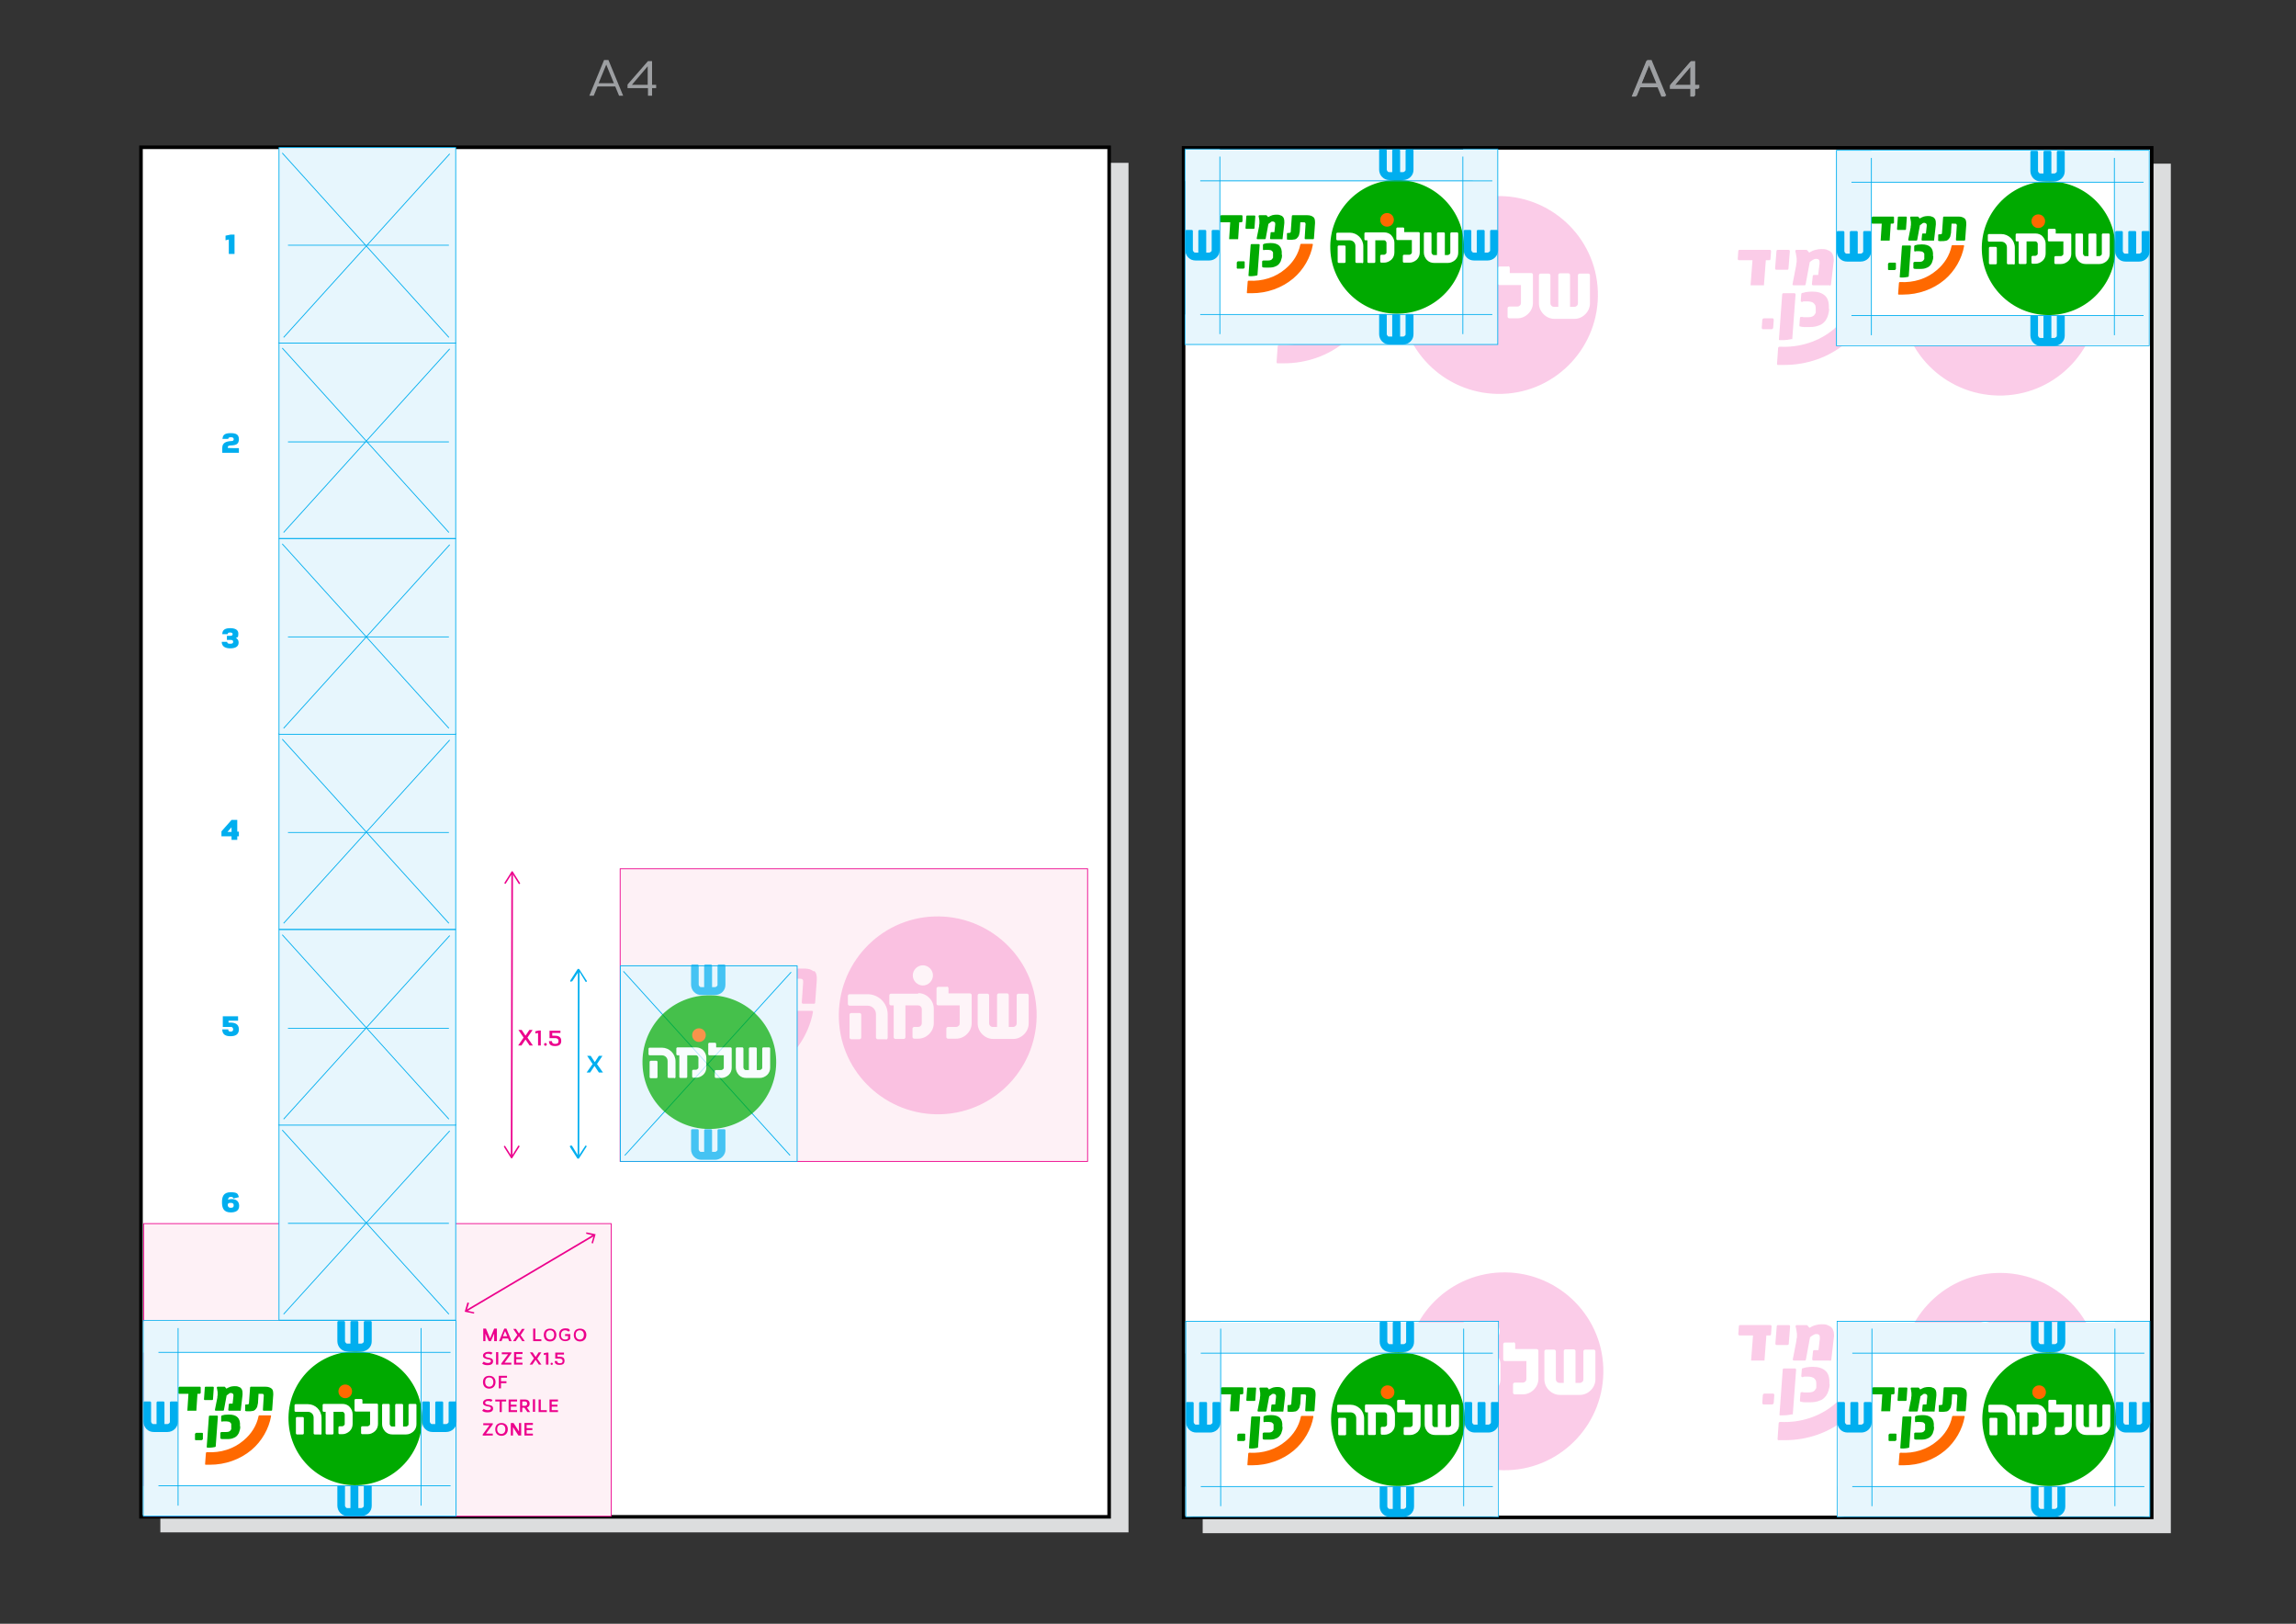 <svg xmlns="http://www.w3.org/2000/svg" viewBox="0 0 841.9 595.3"><rect x="0" y="0" width="841.9" height="595.3" fill="#333333" stroke="none"/><defs><clipPath id="clippath"><path d="M673.2 54.9h115v72h-115z" class="cls-1"/></clipPath><clipPath id="clippath-1"><path d="M434.6 484.2h115v72h-115z" class="cls-1"/></clipPath><clipPath id="clippath-2"><path d="M673.5 484.2h115v72h-115z" class="cls-1"/></clipPath><clipPath id="clippath-3"><path d="M434.4 54.5h115v72h-115z" class="cls-1"/></clipPath><clipPath id="clippath-4"><path d="M52.4 484h115v72h-115z" class="cls-1"/></clipPath><style>.cls-1,.cls-3,.cls-4,.cls-5,.cls-6{fill:none}.cls-7{fill:#9d9fa2}.cls-8{fill:#ff6900}.cls-9{fill:#dcddde}.cls-10,.cls-3,.cls-4{stroke:#00aeef;stroke-width:.3px}.cls-11{fill:#ec008c}.cls-10,.cls-12{fill:#e7f6fd}.cls-13{fill:#00aeef}.cls-18,.cls-19{fill:#fff}.cls-5,.cls-6{stroke-width:.6px;stroke:#ec008c}.cls-6{stroke-width:.3px}.cls-19{stroke:#000;stroke-miterlimit:10;stroke-width:1.3px}.cls-20{fill:#fef1f6}.cls-22{opacity:.2}.cls-23{fill:#0a0}</style></defs><g id="Layer_1"><path d="M441 60h355v502.1H441z" class="cls-9"/><path d="M434 54.2h355v502.1H434z" class="cls-19"/><path d="M58.8 59.7h355v502.1h-355z" class="cls-9"/><path d="M51.7 54h355v502.1h-355z" class="cls-19"/><path d="m609.2 35.4-1.4-3.4h-6.5l-1.4 3.4h-1.6l5.4-13.1h1.6l5.4 13.1h-1.6zm-1.8-4.7-2.8-6.8-2.8 6.8h5.5zm15.4.7v1.2h-1.5v2.8h-1.5v-2.8h-7.5v-1.3l7.5-8.6h1.5v8.7h1.5zm-3 0v-6.8l-5.8 6.8h5.8z" class="cls-7"/><path d="M623.8 99H723v56.7h-99.2z" class="cls-18"/><g class="cls-22"><path d="M515.4 504.1c-.7-20 14.9-36.9 34.9-37.6 20-.7 36.9 14.9 37.6 34.9.7 20-14.9 36.9-34.9 37.6-20 .7-36.9-14.9-37.6-34.9" class="cls-11"/><path d="M549.9 488.1c0 2-1.7 3.7-3.7 3.7s-3.7-1.7-3.7-3.7 1.7-3.7 3.7-3.7 3.7 1.7 3.7 3.7m5 4.1h-3.1c-.3 0-.6.3-.6.6v5.6c0 .3.3.6.6.6h7.9v6.6c0 .3-.1.7-.4.9-.3.3-.6.4-.9.4h-3c-.3 0-.6.3-.6.6v3.1c0 .3.3.6.6.6h3c1.5 0 2.9-.6 4-1.7s1.7-2.5 1.7-4v-10.3c0-.3-.3-.6-.6-.6h-7.9v-1.9c0-.3-.3-.6-.6-.6m-35.1 19.3h3.1c.3 0 .6-.3.6-.6v-8.4c0-.3-.3-.6-.6-.6h-3.1c-.3 0-.6.3-.6.6v8.4c0 .3.3.6.6.6" class="cls-18"/><path d="M532.6 511.4h-3c-.3 0-.6-.3-.6-.6v-8.6c0-1.7-1.4-3.1-3.1-3.1h-6.6c-.3 0-.6-.3-.6-.6v-3c0-.3.3-.6.6-.6h6.6c4.1 0 7.4 3.3 7.4 7.4v8.6c0 .3-.3.6-.6.6m11.8-16.7h-10c-.3 0-.6.3-.6.6v3.1c0 .3.3.6.6.6h1v11.7c0 .3.3.6.6.6h3.1c.3 0 .6-.3.6-.6v-11.7h4.7c.3 0 .6.1.9.4.3.3.4.6.4.9v5.3c0 .3-.1.6-.4.9-.3.3-.6.4-.9.4H543c-.3 0-.6.3-.6.6v3.1c0 .3.3.6.6.6h1.5c1.5 0 2.9-.6 4-1.7s1.7-2.5 1.7-4v-5.3c0-1.5-.6-2.9-1.7-4s-2.5-1.7-4-1.7m36.7.2c-.3 0-.6.3-.6.6v10.3c0 .3-.1.7-.4.9-.3.3-.6.4-.9.4h-1.6v-11.7c0-.3-.3-.6-.6-.6H574c-.3 0-.6.3-.6.6V507h-1.6c-.3 0-.6-.1-.9-.4-.3-.3-.4-.6-.4-.9v-10.3c0-.3-.3-.6-.6-.6h-3c-.3 0-.6.3-.6.6v10.3c0 1.5.6 2.9 1.7 4s2.5 1.7 4 1.7h7.3c1.5 0 2.9-.6 4-1.7s1.7-2.5 1.7-4v-10.3c0-.3-.3-.6-.6-.6h-3z" class="cls-18"/><path d="M468 514.6h-3.1c-.3 0-.5-.2-.5-.6l.2-2.8c0-.3.3-.6.6-.6h3.1c.3 0 .5.2.5.6l-.2 2.8c0 .3-.3.6-.6.6m-.8-25.2h-1.3l-.7 9.2h-4.9l.7-9.2h-5c-.2 0-.4-.2-.4-.5l.2-2.9c0-.2.2-.4.4-.4h11.2c.2 0 .4.2.4.5l-.2 2.9c0 .2-.2.4-.4.4m6.6 3.4h-4.1c-.2 0-.4-.2-.4-.5l.5-6.4c0-.2.2-.4.4-.4h4.1c.2 0 .4.2.4.5l-.5 6.4c0 .2-.2.4-.4.4m15.4 5.8h-6c-.2 0-.4-.2-.4-.5l.3-2.9c0-.2.2-.4.4-.4h1.6l.5-4.2c0-.6 0-1-.2-1.3-.2-.3-.6-.4-1.1-.4s-.7.1-1.2.4c-.4.2-.8.5-1.1.8l-1.5 8.1c0 .2-.2.4-.4.4h-4c-.3 0-.5-.2-.4-.5l1.3-6.7c0-.5.1-.9.2-1.3v-1.2c0-.4-.1-.9-.2-1.4 0-.4-.2-1-.3-1.4 0-.3.2-.5.4-.5h3.5c.2 0 .4 0 .6.3l.6.7c.8-.5 1.5-.8 2.3-1 .7-.2 1.4-.3 2.1-.3s1.6 0 2.2.3c.6.2 1.1.5 1.5.9.4.4.6.9.8 1.6.1.7.2 1.4 0 2.4l-.9 7.8c0 .2-.2.4-.4.4m-14 19.6c-2.1.5-3.9.4-4.5.4-.1 0-.2-.1-.2-.2l1.2-16.6c0-.2.2-.4.4-.4h4.1c.2 0 .4.2.4.5-.2 2.4-1 13.9-1.2 16.2 0 .1 0 .2-.2.2m13.7-11.1c0 .8-.2 1.6-.4 2.3-.2.7-.5 1.3-.9 1.9-.7.9-1.4 1.5-2.4 1.8-.9.4-2.1.6-3.3.6h-2.2c-.5 0-1-.1-1.4-.2-.2 0-.3-.2-.3-.4l.2-2.7c0-.3.2-.4.5-.4h.1c.2 0 .5 0 .7.1h1.7c1.2 0 2-.3 2.4-1 .1-.2.2-.3.3-.4 0-.1.1-.3.1-.4v-1.1c0-.5 0-.9-.1-1.3-.1-.3-.3-.6-.6-.9-.2-.2-.5-.4-.9-.5-.4-.1-.7-.2-1.2-.2h-1.5c-.2 0-.4 0-.6.2-.3 0-.6-.1-.6-.4l.2-2.5c0-.2.1-.3.3-.4.4 0 .8-.2 1.3-.3.7-.1 1.5-.2 2.4-.2 2.1 0 3.6.5 4.7 1.5s1.5 2.6 1.4 4.7" class="cls-11"/><path d="M499.5 501c-.2 0-.4.2-.5.4-1.1 5-3.9 9.6-8.1 13.2-5.4 4.5-12.5 6.8-19.8 6.4-.3 0-.6.2-.6.5l-.4 5.8c0 .2.1.4.3.4h2.4c8.3 0 16.3-2.8 22.5-8 5.7-4.8 9.5-11.6 10.7-18.3 0-.2-.1-.4-.4-.4h-6.1zm6.6-14.5c-.7-.6-1.8-1-3.2-1H495c-.2 0-.4.2-.4.4l-.6 8.3c0 .3-.1.5-.3.7-.2.1-.4.2-.6.2h-.6c-.3 0-.5.1-.5.4l-.2 2.6c0 .2.1.4.3.4.2 0 .4.1.7.2h1.2c.7 0 1.3 0 2-.2.6-.1 1.2-.4 1.6-.8.5-.4.8-.9 1-1.4.2-.6.3-1.3.4-2.1l.4-5h1.6c.5 0 .9.1 1.1.3.2.2.2.6.2 1.1l-.5 7.3c0 .2.2.5.4.5h4.1c.2 0 .4-.2.4-.4l.6-8.3c.1-1.6-.2-2.7-.9-3.3" class="cls-11"/></g><g class="cls-22"><path d="M513.4 109.5c-.7-20 14.9-36.9 34.9-37.6 20-.7 36.9 14.9 37.6 34.9.7 20-14.9 36.9-34.9 37.6-20 .7-36.9-14.9-37.6-34.9" class="cls-11"/><path d="M547.9 93.5c0 2-1.7 3.7-3.7 3.7s-3.7-1.7-3.7-3.7 1.7-3.7 3.7-3.7 3.7 1.7 3.7 3.7m5 4.2h-3.1c-.3 0-.6.3-.6.6v5.6c0 .3.3.6.6.6h7.9v6.6c0 .3-.1.7-.4.9-.3.3-.6.4-.9.4h-3c-.3 0-.6.3-.6.6v3.1c0 .3.3.6.6.6h3c1.5 0 2.9-.6 4-1.7s1.7-2.5 1.7-4v-10.3c0-.3-.3-.6-.6-.6h-7.9v-1.9c0-.3-.3-.6-.6-.6m-35.1 19.3h3.1c.3 0 .6-.3.6-.6v-8.4c0-.3-.3-.6-.6-.6h-3.1c-.3 0-.6.3-.6.6v8.4c0 .3.3.6.6.6" class="cls-18"/><path d="M530.6 116.9h-3c-.3 0-.6-.3-.6-.6v-8.6c0-1.7-1.4-3.1-3.1-3.1h-6.6c-.3 0-.6-.3-.6-.6v-3c0-.3.3-.6.6-.6h6.6c4.1 0 7.4 3.3 7.4 7.4v8.6c0 .3-.3.6-.6.6m11.8-16.7h-10c-.3 0-.6.3-.6.6v3.1c0 .3.3.6.6.6h1v11.7c0 .3.3.6.6.6h3.1c.3 0 .6-.3.6-.6v-11.7h4.7c.3 0 .6.1.9.4.3.3.4.6.4.9v5.3c0 .3-.1.6-.4.9-.3.3-.6.4-.9.4H541c-.3 0-.6.3-.6.6v3.1c0 .3.3.6.6.6h1.5c1.5 0 2.9-.6 4-1.7s1.7-2.5 1.7-4v-5.3c0-1.5-.6-2.9-1.7-4s-2.5-1.7-4-1.7m36.7.2c-.3 0-.6.3-.6.6v10.3c0 .3-.1.7-.4.9-.3.3-.6.4-.9.4h-1.6v-11.7c0-.3-.3-.6-.6-.6H572c-.3 0-.6.3-.6.6v11.7h-1.6c-.3 0-.6-.1-.9-.4-.3-.3-.4-.6-.4-.9v-10.3c0-.3-.3-.6-.6-.6h-3c-.3 0-.6.3-.6.6v10.3c0 1.5.6 2.9 1.7 4s2.5 1.7 4 1.7h7.3c1.5 0 2.9-.6 4-1.7s1.7-2.5 1.7-4v-10.3c0-.3-.3-.6-.6-.6h-3z" class="cls-18"/><path d="M466 120.1h-3.1c-.3 0-.5-.2-.5-.6l.2-2.8c0-.3.3-.6.6-.6h3.1c.3 0 .5.2.5.6l-.2 2.8c0 .3-.3.6-.6.6m-.8-25.3h-1.3l-.7 9.2h-4.9l.7-9.2h-5c-.2 0-.4-.2-.4-.5l.2-2.9c0-.2.2-.4.4-.4h11.2c.2 0 .4.2.4.5l-.2 2.9c0 .2-.2.4-.4.4m6.6 3.5h-4.1c-.2 0-.4-.2-.4-.5l.5-6.4c0-.2.2-.4.4-.4h4.1c.2 0 .4.2.4.5l-.5 6.4c0 .2-.2.4-.4.4m15.4 5.7h-6c-.2 0-.4-.2-.4-.5l.3-2.9c0-.2.2-.4.4-.4h1.6l.5-4.2c0-.6 0-1-.2-1.3-.2-.3-.6-.4-1.1-.4s-.7.1-1.2.4c-.4.2-.8.5-1.1.8l-1.5 8.1c0 .2-.2.4-.4.4h-4c-.3 0-.5-.2-.4-.5l1.3-6.7c0-.5.1-.9.2-1.3v-1.2c0-.4-.1-.9-.2-1.4 0-.4-.2-1-.3-1.4 0-.3.2-.5.4-.5h3.5c.2 0 .4 0 .6.3l.6.7c.8-.5 1.5-.8 2.3-1 .7-.2 1.4-.3 2.1-.3s1.6 0 2.2.3c.6.2 1.1.5 1.5.9.4.4.6.9.8 1.6.1.7.2 1.4 0 2.4l-.9 7.8c0 .2-.2.4-.4.4m-14 19.7c-2.1.5-3.9.4-4.5.4-.1 0-.2-.1-.2-.2l1.2-16.6c0-.2.2-.4.4-.4h4.1c.2 0 .4.2.4.5-.2 2.4-1 13.9-1.2 16.2 0 .1 0 .2-.2.2m13.7-11.2c0 .8-.2 1.6-.4 2.3-.2.7-.5 1.3-.9 1.9-.7.9-1.4 1.5-2.4 1.8-.9.4-2.1.6-3.3.6h-2.2c-.5 0-1-.1-1.4-.2-.2 0-.3-.2-.3-.4l.2-2.7c0-.3.2-.4.5-.4h.1c.2 0 .5 0 .7.1h1.7c1.2 0 2-.3 2.4-1 .1-.2.2-.3.3-.4 0-.1.1-.3.1-.4v-1.1c0-.5 0-.9-.1-1.3-.1-.3-.3-.6-.6-.9-.2-.2-.5-.4-.9-.5-.4-.1-.7-.2-1.2-.2h-1.5c-.2 0-.4 0-.6.2-.3 0-.6-.1-.6-.4l.2-2.5c0-.2.1-.3.3-.4.4 0 .8-.2 1.3-.3.7-.1 1.5-.2 2.4-.2 2.1 0 3.6.5 4.7 1.5s1.5 2.6 1.4 4.7" class="cls-11"/><path d="M497.5 106.5c-.2 0-.4.2-.5.4-1.1 5-3.9 9.6-8.1 13.2-5.4 4.5-12.5 6.8-19.8 6.4-.3 0-.6.2-.6.5l-.4 5.8c0 .2.1.4.3.4h2.4c8.3 0 16.3-2.8 22.5-8 5.7-4.8 9.5-11.6 10.7-18.3 0-.2-.1-.4-.4-.4h-6.1zm6.6-14.5c-.7-.6-1.8-1-3.2-1H493c-.2 0-.4.2-.4.4l-.6 8.3c0 .3-.1.5-.3.7-.2.1-.4.2-.6.2h-.6c-.3 0-.5.1-.5.4l-.2 2.6c0 .2.1.4.3.4.2 0 .4.1.7.2h1.2c.7 0 1.3 0 2-.2.6-.1 1.2-.4 1.6-.8.5-.4.8-.9 1-1.4.2-.6.3-1.3.4-2.1l.4-5h1.6c.5 0 .9.1 1.1.3.2.2.2.6.2 1.1l-.5 7.3c0 .2.2.5.4.5h4.1c.2 0 .4-.2.4-.4l.6-8.3c.1-1.6-.2-2.7-.9-3.3" class="cls-11"/></g><g class="cls-22"><path d="M697.2 504.3c-.7-20 14.9-36.9 34.9-37.6 20-.7 36.9 14.9 37.6 34.9.7 20-14.9 36.9-34.9 37.6-20 .7-36.9-14.9-37.6-34.9" class="cls-11"/><path d="M731.6 488.3c0 2-1.7 3.7-3.7 3.7s-3.7-1.7-3.7-3.7 1.7-3.7 3.7-3.7 3.7 1.7 3.7 3.7m5.1 4.1h-3.1c-.3 0-.6.3-.6.6v5.6c0 .3.3.6.6.6h7.9v6.6c0 .3-.1.7-.4.9-.3.3-.6.4-.9.4h-3c-.3 0-.6.3-.6.6v3.1c0 .3.3.6.6.6h3c1.5 0 2.9-.6 4-1.7s1.7-2.5 1.7-4v-10.3c0-.3-.3-.6-.6-.6h-7.9v-1.9c0-.3-.3-.6-.6-.6m-35.2 19.4h3.1c.3 0 .6-.3.6-.6v-8.4c0-.3-.3-.6-.6-.6h-3.1c-.3 0-.6.3-.6.6v8.4c0 .3.3.6.6.6" class="cls-18"/><path d="M714.3 511.7h-3c-.3 0-.6-.3-.6-.6v-8.6c0-1.7-1.4-3.1-3.1-3.1H701c-.3 0-.6-.3-.6-.6v-3c0-.3.3-.6.6-.6h6.6c4.1 0 7.4 3.3 7.4 7.4v8.6c0 .3-.3.6-.6.6m11.9-16.8h-10c-.3 0-.6.3-.6.6v3.1c0 .3.3.6.6.6h1V511c0 .3.3.6.6.6h3.1c.3 0 .6-.3.6-.6v-11.7h4.7c.3 0 .6.1.9.4.3.3.4.6.4.9v5.3c0 .3-.1.6-.4.9-.3.3-.6.4-.9.4h-1.5c-.3 0-.6.3-.6.6v3.1c0 .3.3.6.6.6h1.5c1.5 0 2.9-.6 4-1.7s1.7-2.5 1.7-4v-5.3c0-1.5-.6-2.9-1.7-4s-2.5-1.7-4-1.7m36.6.2c-.3 0-.6.3-.6.6v10.3c0 .3-.1.7-.4.9-.3.3-.6.4-.9.4h-1.6v-11.7c0-.3-.3-.6-.6-.6h-3.1c-.3 0-.6.3-.6.6v11.7h-1.6c-.3 0-.6-.1-.9-.4-.3-.3-.4-.6-.4-.9v-10.3c0-.3-.3-.6-.6-.6h-3c-.3 0-.6.3-.6.6v10.3c0 1.5.6 2.9 1.7 4s2.5 1.7 4 1.7h7.3c1.5 0 2.9-.6 4-1.7s1.7-2.5 1.7-4v-10.3c0-.3-.3-.6-.6-.6h-3z" class="cls-18"/><path d="M649.8 514.9h-3.1c-.3 0-.5-.2-.5-.6l.2-2.8c0-.3.3-.6.6-.6h3.1c.3 0 .5.2.5.6l-.2 2.8c0 .3-.3.6-.6.6m-.8-25.3h-1.3l-.7 9.2h-4.9l.7-9.2h-5c-.2 0-.4-.2-.4-.5l.2-2.9c0-.2.2-.4.4-.4h11.2c.2 0 .4.2.4.5l-.2 2.9c0 .2-.2.4-.4.4m6.5 3.5h-4.1c-.2 0-.4-.2-.4-.5l.5-6.4c0-.2.2-.4.4-.4h4.1c.2 0 .4.2.4.5l-.5 6.4c0 .2-.2.4-.4.4m15.4 5.7h-6c-.2 0-.4-.2-.4-.5l.3-2.9c0-.2.2-.4.4-.4h1.6l.5-4.2c0-.6 0-1-.2-1.3-.2-.3-.6-.4-1.1-.4s-.7.1-1.2.4c-.4.2-.8.5-1.1.8l-1.5 8.1c0 .2-.2.4-.4.4h-4c-.3 0-.5-.2-.4-.5l1.3-6.7c0-.5.1-.9.2-1.3v-1.2c0-.4-.1-.9-.2-1.4 0-.4-.2-1-.3-1.4 0-.3.2-.5.4-.5h3.5c.2 0 .4 0 .6.3l.6.7c.8-.5 1.5-.8 2.3-1 .7-.2 1.4-.3 2.1-.3s1.6 0 2.2.3c.6.2 1.1.5 1.5.9.4.4.6.9.8 1.6.1.7.2 1.4 0 2.4l-.9 7.8c0 .2-.2.4-.4.4m-13.9 19.6c-2.1.5-3.9.4-4.5.4-.1 0-.2-.1-.2-.2l1.2-16.6c0-.2.2-.4.4-.4h4.1c.2 0 .4.2.4.5-.2 2.4-1 13.9-1.2 16.2 0 .1 0 .2-.2.2m13.7-11.1c0 .8-.2 1.6-.4 2.3-.2.7-.5 1.3-.9 1.9-.7.9-1.4 1.5-2.4 1.8-.9.4-2.1.6-3.3.6h-2.2c-.5 0-1-.1-1.4-.2-.2 0-.3-.2-.3-.4l.2-2.7c0-.3.2-.4.5-.4h.1c.2 0 .5 0 .7.1h1.7c1.2 0 2-.3 2.4-1 .1-.2.2-.3.3-.4 0-.1.1-.3.1-.4v-1.1c0-.5 0-.9-.1-1.3-.1-.3-.3-.6-.6-.9-.2-.2-.5-.4-.9-.5-.4-.1-.7-.2-1.2-.2h-1.5c-.2 0-.4 0-.6.2-.3 0-.6-.1-.6-.4l.2-2.5c0-.2.1-.3.3-.4.4 0 .8-.2 1.3-.3.7-.1 1.5-.2 2.4-.2 2.1 0 3.6.5 4.7 1.5s1.5 2.6 1.4 4.7" class="cls-11"/><path d="M681.2 501.3c-.2 0-.4.2-.5.4-1.1 5-3.9 9.6-8.1 13.2-5.4 4.5-12.5 6.8-19.8 6.4-.3 0-.6.2-.6.5l-.4 5.8c0 .2.1.4.3.4h2.4c8.3 0 16.3-2.8 22.5-8 5.7-4.8 9.5-11.6 10.7-18.3 0-.2-.1-.4-.4-.4h-6.1zm6.7-14.5c-.7-.6-1.8-1-3.2-1h-7.9c-.2 0-.4.2-.4.4l-.6 8.3c0 .3-.1.5-.3.7-.2.1-.4.2-.6.2h-.6c-.3 0-.5.1-.5.4l-.2 2.6c0 .2.1.4.3.4.2 0 .4.1.7.2h1.2c.7 0 1.3 0 2-.2.6-.1 1.2-.4 1.6-.8.5-.4.8-.9 1-1.4.2-.6.3-1.3.4-2.1l.4-5h1.6c.5 0 .9.1 1.1.3.2.2.2.6.2 1.1l-.5 7.3c0 .2.2.5.4.5h4.1c.2 0 .4-.2.4-.4l.6-8.3c.1-1.6-.2-2.7-.9-3.3" class="cls-11"/></g><g class="cls-22"><path d="M697 110.1c-.7-20 14.9-36.9 34.9-37.6 20-.7 36.9 14.9 37.6 34.9.7 20-14.9 36.9-34.9 37.6-20 .7-36.9-14.9-37.6-34.9" class="cls-11"/><path d="M731.5 94.1c0 2-1.7 3.7-3.7 3.7s-3.7-1.7-3.7-3.7 1.7-3.7 3.7-3.7 3.7 1.7 3.7 3.7m5 4.2h-3.1c-.3 0-.6.3-.6.6v5.6c0 .3.3.6.6.6h7.9v6.6c0 .3-.1.7-.4.9-.3.3-.6.4-.9.4h-3c-.3 0-.6.3-.6.6v3.1c0 .3.3.6.6.6h3c1.5 0 2.9-.6 4-1.7s1.7-2.5 1.7-4v-10.3c0-.3-.3-.6-.6-.6h-7.9v-1.9c0-.3-.3-.6-.6-.6m-35.1 19.3h3.1c.3 0 .6-.3.6-.6v-8.4c0-.3-.3-.6-.6-.6h-3.1c-.3 0-.6.3-.6.6v8.4c0 .3.3.6.6.6" class="cls-18"/><path d="M714.2 117.5h-3c-.3 0-.6-.3-.6-.6v-8.6c0-1.7-1.4-3.1-3.1-3.1h-6.6c-.3 0-.6-.3-.6-.6v-3c0-.3.3-.6.6-.6h6.6c4.1 0 7.4 3.3 7.4 7.4v8.6c0 .3-.3.6-.6.6m11.8-16.8h-10c-.3 0-.6.3-.6.6v3.1c0 .3.3.6.6.6h1v11.7c0 .3.3.6.6.6h3.1c.3 0 .6-.3.6-.6v-11.7h4.7c.3 0 .6.1.9.4.3.3.4.6.4.9v5.3c0 .3-.1.6-.4.9-.3.3-.6.4-.9.4h-1.5c-.3 0-.6.3-.6.6v3.1c0 .3.3.6.6.6h1.5c1.5 0 2.9-.6 4-1.7s1.7-2.5 1.7-4v-5.3c0-1.5-.6-2.9-1.7-4s-2.5-1.7-4-1.7m36.6.2c-.3 0-.6.3-.6.6v10.3c0 .3-.1.7-.4.9-.3.3-.6.4-.9.4h-1.6v-11.7c0-.3-.3-.6-.6-.6h-3.1c-.3 0-.6.3-.6.6V113h-1.6c-.3 0-.6-.1-.9-.4-.3-.3-.4-.6-.4-.9v-10.3c0-.3-.3-.6-.6-.6h-3c-.3 0-.6.3-.6.6v10.3c0 1.5.6 2.9 1.7 4s2.5 1.7 4 1.7h7.3c1.5 0 2.9-.6 4-1.7s1.7-2.5 1.7-4v-10.3c0-.3-.3-.6-.6-.6h-3z" class="cls-18"/><path d="M649.6 120.7h-3.1c-.3 0-.5-.2-.5-.6l.2-2.8c0-.3.3-.6.6-.6h3.1c.3 0 .5.2.5.6l-.2 2.8c0 .3-.3.6-.6.6m-.8-25.3h-1.3l-.7 9.2h-4.9l.7-9.2h-5c-.2 0-.4-.2-.4-.5l.2-2.9c0-.2.2-.4.4-.4H649c.2 0 .4.2.4.5l-.2 2.9c0 .2-.2.4-.4.4m6.6 3.5h-4.1c-.2 0-.4-.2-.4-.5l.5-6.4c0-.2.2-.4.4-.4h4.1c.2 0 .4.2.4.5l-.5 6.4c0 .2-.2.4-.4.4m15.4 5.7h-6c-.2 0-.4-.2-.4-.5l.3-2.9c0-.2.2-.4.4-.4h1.6l.5-4.2c0-.6 0-1-.2-1.3-.2-.3-.6-.4-1.1-.4s-.7.1-1.2.4c-.4.2-.8.5-1.1.8l-1.5 8.1c0 .2-.2.4-.4.4h-4c-.3 0-.5-.2-.4-.5l1.3-6.7c0-.5.1-.9.2-1.3v-1.2c0-.4-.1-.9-.2-1.4 0-.4-.2-1-.3-1.4 0-.3.2-.5.4-.5h3.5c.2 0 .4 0 .6.3l.6.7c.8-.5 1.5-.8 2.3-1 .7-.2 1.4-.3 2.1-.3s1.6 0 2.2.3c.6.2 1.1.5 1.5.9.4.4.6.9.8 1.6.1.7.2 1.4 0 2.4l-.9 7.8c0 .2-.2.4-.4.4m-14 19.6c-2.1.5-3.9.4-4.5.4-.1 0-.2-.1-.2-.2l1.2-16.6c0-.2.2-.4.4-.4h4.1c.2 0 .4.2.4.5-.2 2.4-1 13.9-1.2 16.2 0 .1 0 .2-.2.2m13.7-11.1c0 .8-.2 1.6-.4 2.3-.2.7-.5 1.3-.9 1.9-.7.9-1.4 1.5-2.4 1.8-.9.4-2.1.6-3.3.6h-2.2c-.5 0-1-.1-1.4-.2-.2 0-.3-.2-.3-.4l.2-2.7c0-.3.2-.4.5-.4h.1c.2 0 .5 0 .7.1h1.7c1.2 0 2-.3 2.4-1 .1-.2.2-.3.3-.4 0-.1.1-.3.1-.4v-1.1c0-.5 0-.9-.1-1.3-.1-.3-.3-.6-.6-.9-.2-.2-.5-.4-.9-.5-.4-.1-.7-.2-1.2-.2h-1.5c-.2 0-.4 0-.6.2-.3 0-.6-.1-.6-.4l.2-2.5c0-.2.1-.3.3-.4.4 0 .8-.2 1.3-.3.7-.1 1.5-.2 2.4-.2 2.1 0 3.6.5 4.7 1.5s1.5 2.6 1.4 4.7" class="cls-11"/><path d="M681 107.1c-.2 0-.4.2-.5.4-1.1 5-3.9 9.6-8.1 13.2-5.4 4.5-12.5 6.8-19.8 6.4-.3 0-.6.2-.6.5l-.4 5.8c0 .2.1.4.3.4h2.4c8.3 0 16.3-2.8 22.5-8 5.7-4.8 9.5-11.6 10.7-18.3 0-.2-.1-.4-.4-.4H681zm6.7-14.5c-.7-.6-1.8-1-3.2-1h-7.9c-.2 0-.4.2-.4.4l-.6 8.3c0 .3-.1.5-.3.7-.2.1-.4.2-.6.2h-.6c-.3 0-.5.1-.5.4l-.2 2.6c0 .2.1.4.3.4.2 0 .4.1.7.2h1.2c.7 0 1.3 0 2-.2.6-.1 1.2-.4 1.6-.8.5-.4.8-.9 1-1.4.2-.6.3-1.3.4-2.1l.4-5h1.6c.5 0 .9.1 1.1.3.2.2.2.6.2 1.1l-.5 7.3c0 .2.2.5.4.5h4.1c.2 0 .4-.2.4-.4l.6-8.3c.1-1.6-.2-2.7-.9-3.3" class="cls-11"/></g><path d="M683.1 63h99.2v56.7h-99.2z" class="cls-18"/><path d="M673.5 55.2v71.6l12.7-.5V55.2h-12.7z" class="cls-12"/><path d="M673.3 115.8H788v11H673.3zm0-60.2H788v11.3H673.3z" class="cls-12"/><path d="M775.3 55.2v71.1l12.7.5V55.2h-12.7z" class="cls-12"/><path d="M726.7 91.9c-.5-13.5 10-24.9 23.6-25.4 13.5-.5 24.9 10 25.4 23.6.5 13.5-10 24.9-23.6 25.4-13.5.5-24.9-10-25.4-23.6" class="cls-23"/><path d="M749.9 81.1c0 1.4-1.1 2.5-2.5 2.5s-2.5-1.1-2.5-2.5 1.1-2.5 2.5-2.5 2.5 1.1 2.5 2.5" class="cls-8"/><path d="M753.4 83.9h-2.1c-.2 0-.4.2-.4.4v3.8c0 .2.2.4.4.4h5.3V93c0 .2 0 .4-.3.6-.2.2-.4.3-.6.3h-2c-.2 0-.4.2-.4.4v2.1c0 .2.2.4.4.4h2c1 0 1.9-.4 2.7-1.1.8-.8 1.1-1.7 1.1-2.7v-7c0-.2-.2-.4-.4-.4h-5.3v-1.3c0-.2-.2-.4-.4-.4m-23.7 13h2.1c.2 0 .4-.2.4-.4v-5.6c0-.2-.2-.4-.4-.4h-2.1c-.2 0-.4.2-.4.4v5.6c0 .2.2.4.4.4" class="cls-18"/><path d="M738.3 96.9h-2c-.2 0-.4-.2-.4-.4v-5.8c0-1.2-.9-2.1-2.1-2.1h-4.5c-.2 0-.4-.2-.4-.4v-2c0-.2.2-.4.4-.4h4.5c2.7 0 5 2.2 5 5v5.8c0 .2-.2.4-.4.4m7.9-11.4h-6.8c-.2 0-.4.2-.4.4v2.1c0 .2.2.4.4.4h.7v7.9c0 .2.2.4.4.4h2.1c.2 0 .4-.2.4-.4v-7.9h3.2c.2 0 .4 0 .6.3.2.2.3.4.3.6v3.5c0 .2 0 .4-.3.6-.2.2-.4.3-.6.3h-1c-.2 0-.4.2-.4.4v2.1c0 .2.2.4.4.4h1c1 0 1.9-.4 2.7-1.1.8-.8 1.1-1.7 1.1-2.7v-3.5c0-1-.4-1.9-1.1-2.7s-1.7-1.1-2.7-1.1m24.8 0c-.2 0-.4.2-.4.4v7c0 .2 0 .4-.3.6-.2.2-.4.3-.6.3h-1.1V86c0-.2-.2-.4-.4-.4h-2.1c-.2 0-.4.2-.4.4v7.9h-1.1c-.2 0-.4 0-.6-.3-.2-.2-.3-.4-.3-.6v-7c0-.2-.2-.4-.4-.4h-2c-.2 0-.4.2-.4.4v7c0 1 .4 1.9 1.1 2.7.8.8 1.7 1.1 2.7 1.1h5c1 0 1.9-.4 2.7-1.1.8-.8 1.1-1.7 1.1-2.7v-7c0-.2-.2-.4-.4-.4h-2z" class="cls-18"/><path d="M694.7 99h-2.1c-.2 0-.4-.2-.3-.4v-1.9c.1-.2.3-.4.5-.4h2.1c.2 0 .4.2.3.4v1.9c-.1.2-.3.4-.5.4m-.5-17h-.9l-.4 6.2h-3.3l.4-6.2h-3.4c-.2 0-.3-.1-.3-.3v-2c.2-.2.3-.3.4-.3h7.5c.2 0 .3.1.3.3v2c-.2.2-.3.3-.4.3m4.5 2.3h-2.7c-.2 0-.3-.1-.3-.3l.3-4.3c0-.2.1-.3.3-.3h2.7c.2 0 .3.1.3.3l-.3 4.3c0 .2-.1.3-.3.3m10.4 3.9h-4.1c-.2 0-.3-.1-.3-.3l.2-2c0-.2.1-.3.3-.3h1.1l.3-2.8c0-.4 0-.7-.2-.8-.2-.2-.4-.3-.7-.3s-.5 0-.8.3c-.3.2-.5.4-.8.6l-1 5.4c0 .1-.2.2-.3.2H700c-.2 0-.3-.2-.3-.3l.9-4.5c0-.3 0-.6.1-.9v-.8c0-.3 0-.6-.1-.9 0-.2-.1-.7-.2-1 0-.2.1-.4.3-.4h2.4c.2 0 .3 0 .4.2l.4.5c.5-.3 1-.5 1.5-.7.5-.1.9-.2 1.4-.2s1.1 0 1.5.2c.4.1.8.3 1 .6.3.3.4.6.5 1.1 0 .4.1 1 0 1.6l-.6 5.3c0 .2-.1.3-.3.3m-9.2 13.2c-1.4.3-2.6.3-3 .2 0 0-.1 0-.1-.2l.8-11.2c0-.2.1-.3.3-.3h2.7c.2 0 .3.1.3.3-.1 1.6-.7 9.4-.8 11 0 0 0 .1-.1.1m9.1-7.3c0 .6-.1 1.1-.3 1.6-.1.5-.3.9-.6 1.3-.4.6-1 1-1.6 1.2-.6.3-1.4.4-2.3.4h-1.4c-.4 0-.7 0-.9-.1-.1 0-.2-.2-.2-.3v-1.9c.1-.2.3-.3.5-.3h1.7c.8 0 1.3-.2 1.6-.7 0-.1.1-.2.2-.3v-1.9c0-.2-.2-.4-.4-.6-.2-.2-.4-.3-.6-.3-.2 0-.5-.1-.8-.1h-1.1c-.1 0-.3 0-.4.1-.2 0-.4 0-.4-.3v-1.7l.3-.3c.2 0 .5-.1.9-.2.4 0 1-.1 1.6-.1 1.4 0 2.5.3 3.2 1 .7.7 1 1.7.9 3.2" class="cls-23"/><path d="M715.9 89.9c-.1 0-.3.1-.3.3-.7 3.4-2.6 6.5-5.5 8.9-3.6 3.1-8.4 4.6-13.4 4.3-.2 0-.4.1-.4.4l-.3 3.9c0 .1 0 .3.2.3h1.6c5.6 0 11-1.9 15.2-5.4 3.8-3.2 6.4-7.8 7.2-12.4 0-.2 0-.3-.3-.3h-4.1z" class="cls-8"/><path d="M720.4 80.1c-.5-.4-1.2-.7-2.2-.7h-5.4c-.2 0-.3.1-.3.3l-.4 5.6c0 .2 0 .4-.2.5-.1 0-.2.1-.4.1h-.4c-.2 0-.4 0-.4.3V88c-.1.1 0 .3 0 .3.1 0 .3 0 .5.1h.8c.5 0 .9 0 1.3-.1.4 0 .8-.2 1.1-.5.3-.3.5-.6.7-1 .1-.4.2-.9.3-1.4l.2-3.4h1.1c.4 0 .6 0 .7.2.1.2.2.4.1.8l-.3 4.9c0 .2.1.3.3.3h2.8c.2 0 .3-.1.3-.3l.4-5.6c0-1.1-.1-1.8-.6-2.2" class="cls-23"/><g clip-path="url(#clippath)"><path d="M754.6 55.3c-.2 0-.4.2-.4.4v7c0 .2 0 .4-.3.6-.2.2-.4.3-.6.3h-1.1v-7.9c0-.2-.2-.4-.4-.4h-2.1c-.2 0-.4.2-.4.4v7.9h-1.1c-.2 0-.4 0-.6-.3-.2-.2-.3-.4-.3-.6v-7c0-.2-.2-.4-.4-.4h-2c-.2 0-.4.2-.4.4v7c0 1 .4 2 1.1 2.7.8.8 1.7 1.1 2.7 1.1h5c1 0 2-.4 2.7-1.1.8-.8 1.1-1.7 1.1-2.7v-7c0-.2-.2-.4-.4-.4h-2zm0 60.3c-.2 0-.4.2-.4.4v7c0 .2 0 .4-.3.6-.2.2-.4.3-.6.3h-1.1V116c0-.2-.2-.4-.4-.4h-2.1c-.2 0-.4.2-.4.4v7.9h-1.1c-.2 0-.4 0-.6-.3-.2-.2-.3-.4-.3-.6v-7c0-.2-.2-.4-.4-.4h-2c-.2 0-.4.2-.4.4v7c0 1 .4 2 1.1 2.7.8.8 1.7 1.1 2.7 1.1h5c1 0 2-.4 2.7-1.1.8-.8 1.1-1.7 1.1-2.7v-7c0-.2-.2-.4-.4-.4h-2zm31.1-30.9c-.2 0-.4.2-.4.4v7c0 .2 0 .4-.3.6-.2.2-.4.3-.6.3h-1.1v-7.9c0-.2-.2-.4-.4-.4h-2.1c-.2 0-.4.2-.4.4V93h-1.1c-.2 0-.4 0-.6-.3-.2-.2-.3-.4-.3-.6v-7c0-.2-.2-.4-.4-.4h-2c-.2 0-.4.2-.4.4v7c0 1 .4 2 1.1 2.7.8.8 1.7 1.1 2.7 1.1h5c1 0 2-.4 2.7-1.1.8-.8 1.1-1.7 1.1-2.7v-7c0-.2-.2-.4-.4-.4h-2zm-102.1 0c-.2 0-.4.2-.4.4v7c0 .2 0 .4-.3.6-.2.2-.4.3-.6.3h-1.1v-7.9c0-.2-.2-.4-.4-.4h-2.1c-.2 0-.4.2-.4.4V93h-1.1c-.2 0-.4 0-.6-.3-.2-.2-.3-.4-.3-.6v-7c0-.2-.2-.4-.4-.4h-2c-.2 0-.4.2-.4.4v7c0 1 .4 2 1.1 2.7.8.8 1.7 1.1 2.7 1.1h5c1 0 2-.4 2.7-1.1.8-.8 1.1-1.7 1.1-2.7v-7c0-.2-.2-.4-.4-.4h-2z" class="cls-13"/><path d="M673.4 55.1h114.7v71.7H673.4z" class="cls-3"/></g><path d="M686.2 57.9v65m89.1-65v65M786 66.8H678.9M786 115.7H678.9" class="cls-3"/><path d="M441.3 492.9h99.2v56.7h-99.2z" class="cls-18"/><path d="M434.9 484.5v71.6l12.7-.5v-71.1h-12.7z" class="cls-12"/><path d="M434.7 545h114.7v11H434.7zm0-60.1h114.7v11.3H434.7z" class="cls-12"/><path d="M536.7 484.5v71.1l12.8.5v-71.6h-12.8z" class="cls-12"/><path d="M488.1 521.2c-.5-13.5 10-24.9 23.6-25.4 13.5-.5 24.9 10 25.4 23.6.5 13.5-10 24.9-23.6 25.4-13.5.5-24.9-10-25.4-23.6" class="cls-23"/><path d="M511.3 510.4c0 1.4-1.1 2.5-2.5 2.5s-2.5-1.1-2.5-2.5 1.1-2.5 2.5-2.5 2.5 1.1 2.5 2.5" class="cls-8"/><path d="M514.8 513.2h-2.1c-.2 0-.4.2-.4.4v3.8c0 .2.2.4.4.4h5.3v4.5c0 .2 0 .4-.3.6-.2.2-.4.3-.6.3h-2c-.2 0-.4.2-.4.4v2.1c0 .2.2.4.4.4h2c1 0 1.9-.4 2.7-1.1.8-.8 1.1-1.7 1.1-2.7v-7c0-.2-.2-.4-.4-.4h-5.3v-1.3c0-.2-.2-.4-.4-.4m-23.7 13h2.1c.2 0 .4-.2.4-.4v-5.6c0-.2-.2-.4-.4-.4h-2.1c-.2 0-.4.2-.4.4v5.6c0 .2.2.4.4.4" class="cls-18"/><path d="M499.7 526.1h-2c-.2 0-.4-.2-.4-.4v-5.8c0-1.2-.9-2.1-2.1-2.1h-4.5c-.2 0-.4-.2-.4-.4v-2c0-.2.2-.4.4-.4h4.5c2.7 0 5 2.2 5 5v5.8c0 .2-.2.4-.4.4m7.9-11.3h-6.8c-.2 0-.4.2-.4.4v2.1c0 .2.2.4.4.4h.7v7.9c0 .2.2.4.4.4h2.1c.2 0 .4-.2.4-.4v-7.9h3.2c.2 0 .4 0 .6.3.2.2.3.4.3.6v3.5c0 .2 0 .4-.3.6-.2.2-.4.3-.6.3h-1c-.2 0-.4.2-.4.4v2.1c0 .2.2.4.4.4h1c1 0 1.9-.4 2.7-1.1.8-.8 1.1-1.7 1.1-2.7v-3.5c0-1-.4-1.9-1.1-2.7s-1.7-1.1-2.7-1.1m24.8 0c-.2 0-.4.2-.4.4v7c0 .2 0 .4-.3.6-.2.2-.4.3-.6.3h-1.1v-7.9c0-.2-.2-.4-.4-.4h-2.1c-.2 0-.4.2-.4.4v7.9h-1.1c-.2 0-.4 0-.6-.3-.2-.2-.3-.4-.3-.6v-7c0-.2-.2-.4-.4-.4h-2c-.2 0-.4.2-.4.4v7c0 1 .4 1.9 1.1 2.7.8.8 1.7 1.1 2.7 1.1h5c1 0 1.9-.4 2.7-1.1.8-.8 1.1-1.7 1.1-2.7v-7c0-.2-.2-.4-.4-.4h-2z" class="cls-18"/><path d="M456.1 528.3H454c-.2 0-.4-.2-.3-.4V526c.1-.2.3-.4.5-.4h2.1c.2 0 .4.2.3.4v1.9c-.1.2-.3.4-.5.4m-.5-17.1h-.9l-.4 6.2H451l.4-6.2H448c-.2 0-.3-.1-.3-.3v-2c.2-.2.3-.3.4-.3h7.5c.2 0 .3.1.3.3v2c-.2.2-.3.3-.4.3m4.5 2.4h-2.7c-.2 0-.3-.1-.3-.3l.3-4.3c0-.2.1-.3.3-.3h2.7c.2 0 .3.1.3.3l-.3 4.3c0 .2-.1.3-.3.3m10.4 3.9h-4.1c-.2 0-.3-.1-.3-.3l.2-2c0-.2.1-.3.3-.3h1.1l.3-2.8c0-.4 0-.7-.2-.8-.2-.2-.4-.3-.7-.3s-.5 0-.8.3c-.3.2-.5.4-.8.6l-1 5.4c0 .1-.2.2-.3.2h-2.7c-.2 0-.3-.2-.3-.3l.9-4.5c0-.3 0-.6.1-.9v-.8c0-.3 0-.6-.1-.9 0-.2-.1-.7-.2-1 0-.2.1-.4.3-.4h2.4c.2 0 .3 0 .4.2l.4.5c.5-.3 1-.5 1.5-.7.5-.1.9-.2 1.4-.2s1.1 0 1.5.2c.4.1.8.3 1 .6.3.3.4.6.5 1.1 0 .4.1 1 0 1.6l-.6 5.3c0 .2-.1.3-.3.3m-9.2 13.2c-1.4.3-2.6.3-3 .2 0 0-.1 0-.1-.2l.8-11.2c0-.2.1-.3.3-.3h2.7c.2 0 .3.1.3.3-.1 1.6-.7 9.4-.8 11 0 0 0 .1-.1.1m9.1-7.4c0 .6-.1 1.1-.3 1.6-.1.5-.3.9-.6 1.3-.4.6-1 1-1.6 1.2-.6.3-1.4.4-2.3.4h-1.4c-.4 0-.7 0-.9-.1-.1 0-.2-.2-.2-.3v-1.9c.1-.2.3-.3.5-.3h1.7c.8 0 1.3-.2 1.6-.7 0-.1.1-.2.2-.3v-1.9c0-.2-.2-.4-.4-.6-.2-.2-.4-.3-.6-.3-.2 0-.5-.1-.8-.1h-1.1c-.1 0-.3 0-.4.1-.2 0-.4 0-.4-.3v-1.7l.3-.3c.2 0 .5-.1.9-.2.4 0 1-.1 1.6-.1 1.4 0 2.5.3 3.2 1 .7.7 1 1.7.9 3.2" class="cls-23"/><path d="M477.3 519.1c-.1 0-.3.1-.3.3-.7 3.4-2.6 6.5-5.5 8.9-3.6 3.1-8.4 4.6-13.4 4.3-.2 0-.4.1-.4.4l-.3 3.9c0 .1 0 .3.2.3h1.6c5.6 0 11-1.9 15.2-5.4 3.8-3.2 6.4-7.8 7.2-12.4 0-.2 0-.3-.3-.3h-4.1z" class="cls-8"/><path d="M481.8 509.3c-.5-.4-1.2-.7-2.2-.7h-5.4c-.2 0-.3.1-.3.3l-.4 5.6c0 .2 0 .4-.2.5-.1 0-.2.1-.4.1h-.4c-.2 0-.4 0-.4.3v1.8c-.1.1 0 .3 0 .3.1 0 .3 0 .5.1h.8c.5 0 .9 0 1.3-.1.4 0 .8-.2 1.1-.5.3-.3.5-.6.7-1 .1-.4.2-.9.3-1.4l.2-3.4h1.1c.4 0 .6 0 .7.2.1.2.2.4.1.8l-.3 4.9c0 .2.1.3.3.3h2.8c.2 0 .3-.1.3-.3l.4-5.6c0-1.1-.1-1.8-.6-2.2" class="cls-23"/><g clip-path="url(#clippath-1)"><path d="M516 484.5c-.2 0-.4.2-.4.4v7c0 .2 0 .4-.3.6-.2.2-.4.3-.6.3h-1.1v-7.9c0-.2-.2-.4-.4-.4h-2.1c-.2 0-.4.2-.4.4v7.9h-1.1c-.2 0-.4 0-.6-.3-.2-.2-.3-.4-.3-.6v-7c0-.2-.2-.4-.4-.4h-2c-.2 0-.4.2-.4.4v7c0 1 .4 2 1.1 2.7.8.8 1.7 1.1 2.7 1.1h5c1 0 2-.4 2.7-1.1.8-.8 1.1-1.7 1.1-2.7v-7c0-.2-.2-.4-.4-.4h-2zm0 60.4c-.2 0-.4.2-.4.4v7c0 .2 0 .4-.3.6-.2.2-.4.3-.6.3h-1.1v-7.9c0-.2-.2-.4-.4-.4h-2.1c-.2 0-.4.2-.4.4v7.9h-1.1c-.2 0-.4 0-.6-.3-.2-.2-.3-.4-.3-.6v-7c0-.2-.2-.4-.4-.4h-2c-.2 0-.4.2-.4.4v7c0 1 .4 2 1.1 2.7.8.8 1.7 1.1 2.7 1.1h5c1 0 2-.4 2.7-1.1.8-.8 1.1-1.7 1.1-2.7v-7c0-.2-.2-.4-.4-.4h-2zm31.1-30.9c-.2 0-.4.2-.4.4v7c0 .2 0 .4-.3.6-.2.2-.4.3-.6.3h-1.1v-7.9c0-.2-.2-.4-.4-.4h-2.1c-.2 0-.4.2-.4.4v7.9h-1.1c-.2 0-.4 0-.6-.3-.2-.2-.3-.4-.3-.6v-7c0-.2-.2-.4-.4-.4h-2c-.2 0-.4.2-.4.4v7c0 1 .4 2 1.1 2.7.8.8 1.7 1.1 2.7 1.1h5c1 0 2-.4 2.7-1.1.8-.8 1.1-1.7 1.1-2.7v-7c0-.2-.2-.4-.4-.4h-2zM445 514c-.2 0-.4.2-.4.4v7c0 .2 0 .4-.3.6-.2.2-.4.3-.6.3h-1.1v-7.9c0-.2-.2-.4-.4-.4h-2.1c-.2 0-.4.2-.4.4v7.9h-1.1c-.2 0-.4 0-.6-.3-.2-.2-.3-.4-.3-.6v-7c0-.2-.2-.4-.4-.4h-2c-.2 0-.4.2-.4.4v7c0 1 .4 2 1.1 2.7.8.8 1.7 1.1 2.7 1.1h5c1 0 2-.4 2.7-1.1.8-.8 1.1-1.7 1.1-2.7v-7c0-.2-.2-.4-.4-.4h-2z" class="cls-13"/><path d="M434.8 484.4h114.7v71.7H434.8z" class="cls-3"/></g><path d="M447.6 487.1v65.1m89.1-65.1v65.1m10.7-56.1H440.3M547.4 545H440.3" class="cls-3"/><path d="M680.1 492.9h99.2v56.7h-99.2z" class="cls-18"/><path d="M673.7 484.5v71.6l12.7-.5v-71.1h-12.7z" class="cls-12"/><path d="M673.6 545h114.7v11H673.6zm0-60.1h114.7v11.3H673.6z" class="cls-12"/><path d="M775.5 484.5v71.1l12.8.5v-71.6h-12.8z" class="cls-12"/><path d="M726.9 521.2c-.5-13.5 10-24.9 23.6-25.4 13.5-.5 24.9 10 25.4 23.6.5 13.5-10 24.9-23.6 25.4-13.5.5-24.9-10-25.4-23.6" class="cls-23"/><path d="M750.2 510.4c0 1.4-1.1 2.5-2.5 2.5s-2.5-1.1-2.5-2.5 1.1-2.5 2.5-2.5 2.5 1.1 2.5 2.5" class="cls-8"/><path d="M753.6 513.2h-2.1c-.2 0-.4.2-.4.4v3.8c0 .2.2.4.4.4h5.3v4.5c0 .2 0 .4-.3.6-.2.2-.4.3-.6.3h-2c-.2 0-.4.2-.4.4v2.1c0 .2.2.4.4.4h2c1 0 1.9-.4 2.7-1.1.8-.8 1.1-1.7 1.1-2.7v-7c0-.2-.2-.4-.4-.4H754v-1.3c0-.2-.2-.4-.4-.4m-23.7 13h2.1c.2 0 .4-.2.4-.4v-5.6c0-.2-.2-.4-.4-.4h-2.1c-.2 0-.4.2-.4.4v5.6c0 .2.2.4.4.4" class="cls-18"/><path d="M738.5 526.1h-2c-.2 0-.4-.2-.4-.4v-5.8c0-1.2-.9-2.1-2.1-2.1h-4.5c-.2 0-.4-.2-.4-.4v-2c0-.2.2-.4.4-.4h4.5c2.7 0 5 2.2 5 5v5.8c0 .2-.2.4-.4.4m8-11.3h-6.8c-.2 0-.4.2-.4.4v2.1c0 .2.2.4.4.4h.7v7.9c0 .2.2.4.4.4h2.1c.2 0 .4-.2.4-.4v-7.9h3.2c.2 0 .4 0 .6.3.2.2.3.4.3.6v3.5c0 .2 0 .4-.3.6-.2.2-.4.3-.6.3h-1c-.2 0-.4.2-.4.4v2.1c0 .2.2.4.4.4h1c1 0 1.9-.4 2.7-1.1.8-.8 1.1-1.7 1.1-2.7v-3.5c0-1-.4-1.9-1.1-2.7s-1.7-1.1-2.7-1.1m24.7 0c-.2 0-.4.2-.4.4v7c0 .2 0 .4-.3.6-.2.2-.4.3-.6.3h-1.1v-7.9c0-.2-.2-.4-.4-.4h-2.1c-.2 0-.4.2-.4.4v7.9h-1.1c-.2 0-.4 0-.6-.3-.2-.2-.3-.4-.3-.6v-7c0-.2-.2-.4-.4-.4h-2c-.2 0-.4.2-.4.4v7c0 1 .4 1.9 1.1 2.7.8.8 1.7 1.1 2.7 1.1h5c1 0 1.9-.4 2.7-1.1.8-.8 1.1-1.7 1.1-2.7v-7c0-.2-.2-.4-.4-.4h-2z" class="cls-18"/><path d="M694.9 528.3h-2.1c-.2 0-.4-.2-.3-.4V526c.1-.2.3-.4.5-.4h2.1c.2 0 .4.2.3.4v1.9c-.1.2-.3.4-.5.4m-.5-17.1h-.9l-.4 6.2h-3.3l.4-6.2h-3.4c-.2 0-.3-.1-.3-.3v-2c.2-.2.3-.3.4-.3h7.5c.2 0 .3.1.3.3v2c-.2.2-.3.3-.4.3m4.5 2.4h-2.7c-.2 0-.3-.1-.3-.3l.3-4.3c0-.2.1-.3.3-.3h2.7c.2 0 .3.1.3.3l-.3 4.3c0 .2-.1.3-.3.3m10.4 3.9h-4.1c-.2 0-.3-.1-.3-.3l.2-2c0-.2.1-.3.3-.3h1.1l.3-2.8c0-.4 0-.7-.2-.8-.2-.2-.4-.3-.7-.3s-.5 0-.8.3c-.3.2-.5.4-.8.6l-1 5.4c0 .1-.2.2-.3.2h-2.7c-.2 0-.3-.2-.3-.3l.9-4.5c0-.3 0-.6.1-.9v-.8c0-.3 0-.6-.1-.9 0-.2-.1-.7-.2-1 0-.2.1-.4.3-.4h2.4c.2 0 .3 0 .4.2l.4.5c.5-.3 1-.5 1.5-.7.5-.1.9-.2 1.4-.2s1.1 0 1.5.2c.4.1.8.3 1 .6.3.3.4.6.5 1.1 0 .4.1 1 0 1.6l-.6 5.3c0 .2-.1.3-.3.3m-9.2 13.2c-1.4.3-2.6.3-3 .2 0 0-.1 0-.1-.2l.8-11.2c0-.2.1-.3.3-.3h2.7c.2 0 .3.1.3.3-.1 1.6-.7 9.4-.8 11 0 0 0 .1-.1.1m9.2-7.4c0 .6-.1 1.1-.3 1.6-.1.5-.3.9-.6 1.3-.4.6-1 1-1.6 1.2-.6.3-1.4.4-2.3.4H703c-.4 0-.7 0-.9-.1-.1 0-.2-.2-.2-.3v-1.9c.1-.2.3-.3.5-.3h1.7c.8 0 1.3-.2 1.6-.7 0-.1.1-.2.2-.3v-1.9c0-.2-.2-.4-.4-.6-.2-.2-.4-.3-.6-.3-.2 0-.5-.1-.8-.1H703c-.1 0-.3 0-.4.1-.2 0-.4 0-.4-.3v-1.7l.3-.3c.2 0 .5-.1.9-.2.4 0 1-.1 1.6-.1 1.4 0 2.5.3 3.2 1 .7.7 1 1.7.9 3.2" class="cls-23"/><path d="M716.1 519.1c-.1 0-.3.1-.3.3-.7 3.4-2.6 6.5-5.5 8.9-3.6 3.1-8.4 4.6-13.4 4.3-.2 0-.4.1-.4.4l-.3 3.9c0 .1 0 .3.2.3h1.6c5.6 0 11-1.9 15.2-5.4 3.8-3.2 6.4-7.8 7.2-12.4 0-.2 0-.3-.3-.3H716z" class="cls-8"/><path d="M720.6 509.3c-.5-.4-1.2-.7-2.2-.7H713c-.2 0-.3.1-.3.3l-.4 5.6c0 .2 0 .4-.2.5-.1 0-.2.1-.4.1h-.4c-.2 0-.4 0-.4.3v1.8c-.1.1 0 .3 0 .3.1 0 .3 0 .5.1h.8c.5 0 .9 0 1.3-.1.4 0 .8-.2 1.1-.5.3-.3.5-.6.7-1 .1-.4.2-.9.3-1.4l.2-3.4h1.1c.4 0 .6 0 .7.2.1.2.2.4.1.8l-.3 4.9c0 .2.1.3.3.3h2.8c.2 0 .3-.1.3-.3l.4-5.6c0-1.1-.1-1.8-.6-2.2" class="cls-23"/><g clip-path="url(#clippath-2)"><path d="M754.8 484.5c-.2 0-.4.2-.4.4v7c0 .2 0 .4-.3.6-.2.2-.4.3-.6.3h-1.1v-7.9c0-.2-.2-.4-.4-.4h-2.1c-.2 0-.4.2-.4.4v7.9h-1.1c-.2 0-.4 0-.6-.3-.2-.2-.3-.4-.3-.6v-7c0-.2-.2-.4-.4-.4h-2c-.2 0-.4.2-.4.4v7c0 1 .4 2 1.1 2.7.8.8 1.7 1.1 2.7 1.1h5c1 0 2-.4 2.7-1.1.8-.8 1.1-1.7 1.1-2.7v-7c0-.2-.2-.4-.4-.4h-2zm0 60.4c-.2 0-.4.2-.4.4v7c0 .2 0 .4-.3.6-.2.2-.4.3-.6.3h-1.1v-7.9c0-.2-.2-.4-.4-.4h-2.1c-.2 0-.4.2-.4.4v7.9h-1.1c-.2 0-.4 0-.6-.3-.2-.2-.3-.4-.3-.6v-7c0-.2-.2-.4-.4-.4h-2c-.2 0-.4.2-.4.4v7c0 1 .4 2 1.1 2.7.8.8 1.7 1.1 2.7 1.1h5c1 0 2-.4 2.7-1.1.8-.8 1.1-1.7 1.1-2.7v-7c0-.2-.2-.4-.4-.4h-2zm31.1-30.9c-.2 0-.4.2-.4.4v7c0 .2 0 .4-.3.6-.2.2-.4.3-.6.3h-1.1v-7.9c0-.2-.2-.4-.4-.4H781c-.2 0-.4.2-.4.4v7.9h-1.1c-.2 0-.4 0-.6-.3-.2-.2-.3-.4-.3-.6v-7c0-.2-.2-.4-.4-.4h-2c-.2 0-.4.2-.4.4v7c0 1 .4 2 1.1 2.7.8.8 1.7 1.1 2.7 1.1h5c1 0 2-.4 2.7-1.1.8-.8 1.1-1.7 1.1-2.7v-7c0-.2-.2-.4-.4-.4h-2zm-102.1 0c-.2 0-.4.2-.4.4v7c0 .2 0 .4-.3.6-.2.2-.4.3-.6.3h-1.1v-7.9c0-.2-.2-.4-.4-.4h-2.1c-.2 0-.4.2-.4.4v7.9h-1.1c-.2 0-.4 0-.6-.3-.2-.2-.3-.4-.3-.6v-7c0-.2-.2-.4-.4-.4h-2c-.2 0-.4.2-.4.4v7c0 1 .4 2 1.1 2.7.8.8 1.7 1.1 2.7 1.1h5c1 0 2-.4 2.7-1.1.8-.8 1.1-1.7 1.1-2.7v-7c0-.2-.2-.4-.4-.4h-2z" class="cls-13"/><path d="M673.6 484.4h114.7v71.7H673.6z" class="cls-3"/></g><path d="M686.4 487.1v65.1m89.1-65.1v65.1m10.8-56.1H679.2M786.3 545H679.2" class="cls-3"/><path d="M441 63.1h99.2v56.7H441z" class="cls-18"/><path d="M434.6 54.7v71.7l12.7-.6V54.7h-12.7z" class="cls-12"/><path d="M434.5 115.3h114.7v11H434.5zm0-60.2h114.7v11.3H434.5z" class="cls-12"/><path d="M536.5 54.7v71.1l12.7.6V54.7h-12.7z" class="cls-12"/><path d="M487.8 91.4c-.5-13.5 10-24.9 23.6-25.4 13.5-.5 24.9 10 25.4 23.6.5 13.5-10 24.9-23.6 25.4-13.5.5-24.9-10-25.4-23.6" class="cls-23"/><path d="M511.1 80.6c0 1.4-1.1 2.5-2.5 2.5s-2.5-1.1-2.5-2.5 1.1-2.5 2.5-2.5 2.5 1.1 2.5 2.5" class="cls-8"/><path d="M514.5 83.4h-2.1c-.2 0-.4.2-.4.4v3.8c0 .2.2.4.4.4h5.3v4.5c0 .2 0 .4-.3.6-.2.2-.4.3-.6.3h-2c-.2 0-.4.2-.4.4v2.1c0 .2.2.4.4.4h2c1 0 1.9-.4 2.7-1.1.8-.8 1.1-1.7 1.1-2.7v-7c0-.2-.2-.4-.4-.4h-5.3v-1.3c0-.2-.2-.4-.4-.4m-23.6 13h2.1c.2 0 .4-.2.4-.4v-5.6c0-.2-.2-.4-.4-.4h-2.1c-.2 0-.4.2-.4.4V96c0 .2.2.4.4.4" class="cls-18"/><path d="M499.4 96.4h-2c-.2 0-.4-.2-.4-.4v-5.8c0-1.2-.9-2.1-2.1-2.1h-4.5c-.2 0-.4-.2-.4-.4v-2c0-.2.2-.4.4-.4h4.5c2.7 0 5 2.2 5 5v5.8c0 .2-.2.4-.4.4m8-11.3h-6.8c-.2 0-.4.2-.4.4v2.1c0 .2.2.4.4.4h.7V96c0 .2.2.4.4.4h2.1c.2 0 .4-.2.4-.4v-7.9h3.2c.2 0 .4 0 .6.3.2.2.3.4.3.6v3.5c0 .2 0 .4-.3.6-.2.2-.4.3-.6.3h-1c-.2 0-.4.2-.4.4v2.1c0 .2.2.4.4.4h1c1 0 1.9-.4 2.7-1.1.8-.8 1.1-1.7 1.1-2.7V89c0-1-.4-1.9-1.1-2.7s-1.7-1.1-2.7-1.1m24.7 0c-.2 0-.4.2-.4.4v7c0 .2 0 .4-.3.6-.2.2-.4.3-.6.3h-1.1v-7.9c0-.2-.2-.4-.4-.4h-2.1c-.2 0-.4.2-.4.4v7.9h-1.1c-.2 0-.4 0-.6-.3-.2-.2-.3-.4-.3-.6v-7c0-.2-.2-.4-.4-.4h-2c-.2 0-.4.2-.4.4v7c0 1 .4 1.9 1.1 2.7.8.8 1.7 1.1 2.7 1.1h5c1 0 1.9-.4 2.7-1.1.8-.8 1.1-1.7 1.1-2.7v-7c0-.2-.2-.4-.4-.4h-2z" class="cls-18"/><path d="M455.9 98.5h-2.1c-.2 0-.4-.2-.3-.4v-1.9c.1-.2.3-.4.5-.4h2.1c.2 0 .4.2.3.4v1.9c-.1.2-.3.4-.5.4m-.6-17h-.9l-.4 6.2h-3.3l.4-6.2h-3.4c-.2 0-.3-.1-.3-.3v-2c.2-.2.3-.3.4-.3h7.5c.2 0 .3.1.3.3v2c-.2.2-.3.3-.4.3m4.5 2.4H457c-.2 0-.3-.1-.3-.3l.3-4.3c0-.2.1-.3.3-.3h2.7c.2 0 .3.1.3.3l-.3 4.3c0 .2-.1.3-.3.3m10.4 3.8H466c-.2 0-.3-.1-.3-.3l.2-2c0-.2.1-.3.3-.3h1.1l.3-2.8c0-.4 0-.7-.2-.8-.2-.2-.4-.3-.7-.3s-.5 0-.8.3c-.3.2-.5.4-.8.6l-1 5.4c0 .1-.2.2-.3.2h-2.7c-.2 0-.3-.2-.3-.3l.9-4.5c0-.3 0-.6.1-.9v-.8c0-.3 0-.6-.1-.9 0-.2-.1-.7-.2-1 0-.2.1-.4.3-.4h2.4c.2 0 .3 0 .4.2l.4.5c.5-.3 1-.5 1.5-.7.5-.1.9-.2 1.4-.2s1.1 0 1.5.2c.4.1.8.3 1 .6.3.3.4.6.5 1.1 0 .4.1 1 0 1.6l-.6 5.3c0 .2-.1.3-.3.3m-9.1 13.2c-1.4.3-2.6.3-3 .2 0 0-.1 0-.1-.2l.8-11.2c0-.2.1-.3.3-.3h2.7c.2 0 .3.1.3.3-.1 1.6-.7 9.4-.8 11 0 0 0 .1-.1.1m9.1-7.3c0 .6-.1 1.1-.3 1.6-.1.5-.3.9-.6 1.3-.4.6-1 1-1.6 1.2-.6.3-1.4.4-2.3.4h-1.4c-.4 0-.7 0-.9-.1-.1 0-.2-.2-.2-.3v-1.9c.1-.2.3-.3.5-.3h1.7c.8 0 1.3-.2 1.6-.7 0-.1.1-.2.2-.3v-1.9c0-.2-.2-.4-.4-.6-.2-.2-.4-.3-.6-.3-.2 0-.5-.1-.8-.1h-1.1c-.1 0-.3 0-.4.1-.2 0-.4 0-.4-.3v-1.7l.3-.3c.2 0 .5-.1.9-.2.4 0 1-.1 1.6-.1 1.4 0 2.5.3 3.2 1 .7.7 1 1.7.9 3.2" class="cls-23"/><path d="M477.1 89.4c-.1 0-.3.1-.3.3-.7 3.4-2.6 6.5-5.5 8.9-3.6 3.1-8.4 4.6-13.4 4.3-.2 0-.4.1-.4.4l-.3 3.9c0 .1 0 .3.2.3h1.6c5.6 0 11-1.9 15.2-5.4 3.8-3.2 6.4-7.8 7.2-12.4 0-.2 0-.3-.3-.3H477z" class="cls-8"/><path d="M481.6 79.6c-.5-.4-1.2-.7-2.2-.7H474c-.2 0-.3.1-.3.3l-.4 5.6c0 .2 0 .4-.2.5-.1 0-.2.1-.4.1h-.4c-.2 0-.4 0-.4.3v1.8c-.1.1 0 .3 0 .3.1 0 .3 0 .5.1h.8c.5 0 .9 0 1.3-.1.4 0 .8-.2 1.1-.5.3-.3.5-.6.7-1 .1-.4.2-.9.3-1.4l.2-3.4h1.1c.4 0 .6 0 .7.2.1.2.2.4.1.8l-.3 4.9c0 .2.1.3.3.3h2.8c.2 0 .3-.1.3-.3l.4-5.6c0-1.1-.1-1.8-.6-2.2" class="cls-23"/><g clip-path="url(#clippath-3)"><path d="M515.8 54.8c-.2 0-.4.2-.4.4v7c0 .2 0 .4-.3.6-.2.2-.4.3-.6.3h-1.1v-7.9c0-.2-.2-.4-.4-.4h-2.1c-.2 0-.4.2-.4.4v7.9h-1.1c-.2 0-.4 0-.6-.3-.2-.2-.3-.4-.3-.6v-7c0-.2-.2-.4-.4-.4h-2c-.2 0-.4.2-.4.4v7c0 1 .4 2 1.1 2.7.8.8 1.7 1.1 2.7 1.1h5c1 0 2-.4 2.7-1.1.8-.8 1.1-1.7 1.1-2.7v-7c0-.2-.2-.4-.4-.4h-2zm0 60.3c-.2 0-.4.2-.4.4v7c0 .2 0 .4-.3.6-.2.2-.4.3-.6.3h-1.1v-7.9c0-.2-.2-.4-.4-.4h-2.1c-.2 0-.4.2-.4.4v7.9h-1.1c-.2 0-.4 0-.6-.3-.2-.2-.3-.4-.3-.6v-7c0-.2-.2-.4-.4-.4h-2c-.2 0-.4.2-.4.4v7c0 1 .4 2 1.1 2.7.8.8 1.7 1.1 2.7 1.1h5c1 0 2-.4 2.7-1.1.8-.8 1.1-1.7 1.1-2.7v-7c0-.2-.2-.4-.4-.4h-2zm31-30.8c-.2 0-.4.2-.4.4v7c0 .2 0 .4-.3.6-.2.2-.4.3-.6.3h-1.1v-7.9c0-.2-.2-.4-.4-.4h-2.1c-.2 0-.4.2-.4.4v7.9h-1.1c-.2 0-.4 0-.6-.3-.2-.2-.3-.4-.3-.6v-7c0-.2-.2-.4-.4-.4h-2c-.2 0-.4.2-.4.4v7c0 1 .4 2 1.1 2.7.8.8 1.7 1.1 2.7 1.1h5c1 0 2-.4 2.7-1.1.8-.8 1.1-1.7 1.1-2.7v-7c0-.2-.2-.4-.4-.4h-2zm-102.1 0c-.2 0-.4.2-.4.4v7c0 .2 0 .4-.3.6-.2.2-.4.3-.6.3h-1.1v-7.9c0-.2-.2-.4-.4-.4h-2.1c-.2 0-.4.2-.4.4v7.9h-1.1c-.2 0-.4 0-.6-.3-.2-.2-.3-.4-.3-.6v-7c0-.2-.2-.4-.4-.4h-2c-.2 0-.4.2-.4.4v7c0 1 .4 2 1.1 2.7.8.8 1.7 1.1 2.7 1.1h5c1 0 2-.4 2.7-1.1.8-.8 1.1-1.7 1.1-2.7v-7c0-.2-.2-.4-.4-.4h-2z" class="cls-13"/><path d="M434.5 54.6h114.7v71.7H434.5z" class="cls-3"/></g><path d="M447.3 57.4v65.1m89.1-65.1v65.1m10.8-56.2H440.1m107.1 49H440.1" class="cls-3"/><path d="M227.4 318.5h171.4v107.3H227.4z" class="cls-20"/><path d="M227.4 318.5h171.4v107.3H227.4z" class="cls-6"/><g class="cls-22"><path d="M307.6 373.6c-.7-20 14.9-36.9 34.9-37.6 20-.7 36.9 14.9 37.6 34.9.7 20-14.9 36.9-34.9 37.6-20 .7-36.9-14.9-37.6-34.9" class="cls-11"/><path d="M342.1 357.6c0 2-1.7 3.7-3.7 3.7s-3.7-1.7-3.7-3.7 1.7-3.7 3.7-3.7 3.7 1.7 3.7 3.7m5 4.2H344c-.3 0-.6.3-.6.6v5.6c0 .3.3.6.6.6h7.9v6.6c0 .3-.1.7-.4.9-.3.3-.6.4-.9.4h-3c-.3 0-.6.3-.6.6v3.1c0 .3.3.6.6.6h3c1.5 0 2.9-.6 4-1.7s1.7-2.5 1.7-4v-10.3c0-.3-.3-.6-.6-.6h-7.9v-1.9c0-.3-.3-.6-.6-.6M312.1 381h3.1c.3 0 .6-.3.6-.6V372c0-.3-.3-.6-.6-.6h-3.1c-.3 0-.6.3-.6.6v8.4c0 .3.3.6.6.6" class="cls-18"/><path d="M324.8 381h-3c-.3 0-.6-.3-.6-.6v-8.6c0-1.7-1.4-3.1-3.1-3.1h-6.6c-.3 0-.6-.3-.6-.6v-3c0-.3.3-.6.6-.6h6.6c4.1 0 7.4 3.3 7.4 7.4v8.6c0 .3-.3.6-.6.6m11.8-16.8h-10c-.3 0-.6.3-.6.6v3.1c0 .3.3.6.6.6h1v11.7c0 .3.3.6.6.6h3.1c.3 0 .6-.3.6-.6v-11.7h4.7c.3 0 .6.1.9.4.3.3.4.6.4.9v5.3c0 .3-.1.6-.4.9-.3.3-.6.4-.9.4h-1.5c-.3 0-.6.3-.6.6v3.1c0 .3.3.6.6.6h1.5c1.5 0 2.9-.6 4-1.7s1.7-2.5 1.7-4v-5.3c0-1.5-.6-2.9-1.7-4s-2.5-1.7-4-1.7m36.7.2c-.3 0-.6.3-.6.6v10.3c0 .3-.1.7-.4.9-.3.3-.6.4-.9.4h-1.6v-11.7c0-.3-.3-.6-.6-.6h-3.1c-.3 0-.6.3-.6.6v11.7H364c-.3 0-.6-.1-.9-.4-.3-.3-.4-.6-.4-.9v-10.3c0-.3-.3-.6-.6-.6h-3c-.3 0-.6.3-.6.6v10.3c0 1.5.6 2.9 1.7 4s2.5 1.7 4 1.7h7.3c1.5 0 2.9-.6 4-1.7s1.7-2.5 1.7-4v-10.3c0-.3-.3-.6-.6-.6h-3z" class="cls-18"/><path d="M260.2 384.2h-3.1c-.3 0-.5-.2-.5-.6l.2-2.8c0-.3.3-.6.6-.6h3.1c.3 0 .5.2.5.6l-.2 2.8c0 .3-.3.6-.6.6m-.8-25.3h-1.3l-.7 9.2h-4.9l.7-9.2h-5c-.2 0-.4-.2-.4-.5l.2-2.9c0-.2.2-.4.4-.4h11.2c.2 0 .4.2.4.5l-.2 2.9c0 .2-.2.4-.4.4m6.6 3.5h-4.1c-.2 0-.4-.2-.4-.5l.5-6.4c0-.2.2-.4.4-.4h4.1c.2 0 .4.2.4.5l-.5 6.4c0 .2-.2.4-.4.4m15.4 5.7h-6c-.2 0-.4-.2-.4-.5l.3-2.9c0-.2.2-.4.4-.4h1.6l.5-4.2c0-.6 0-1-.2-1.3-.2-.3-.6-.4-1.1-.4s-.7.1-1.2.4c-.4.2-.8.5-1.1.8l-1.5 8.1c0 .2-.2.4-.4.4h-4c-.3 0-.5-.2-.4-.5l1.3-6.7c0-.5.1-.9.2-1.3v-1.2c0-.4-.1-.9-.2-1.4 0-.4-.2-1-.3-1.4 0-.3.2-.5.4-.5h3.5c.2 0 .4 0 .6.3l.6.7c.8-.5 1.5-.8 2.3-1 .7-.2 1.4-.3 2.1-.3s1.6 0 2.2.3c.6.2 1.1.5 1.5.9.4.4.6.9.8 1.6.1.7.2 1.4 0 2.4l-.9 7.8c0 .2-.2.4-.4.4m-14 19.6c-2.1.5-3.9.4-4.5.4-.1 0-.2-.1-.2-.2l1.2-16.6c0-.2.2-.4.4-.4h4.1c.2 0 .4.2.4.5-.2 2.4-1 13.9-1.2 16.2 0 .1 0 .2-.2.2m13.7-11.1c0 .8-.2 1.6-.4 2.3-.2.7-.5 1.3-.9 1.9-.7.9-1.4 1.5-2.4 1.8-.9.4-2.1.6-3.3.6h-2.2c-.5 0-1-.1-1.4-.2-.2 0-.3-.2-.3-.4l.2-2.7c0-.3.2-.4.5-.4h.1c.2 0 .5 0 .7.1h1.7c1.2 0 2-.3 2.4-1 .1-.2.2-.3.3-.4 0-.1.1-.3.1-.4v-1.1c0-.5 0-.9-.1-1.3-.1-.3-.3-.6-.6-.9-.2-.2-.5-.4-.9-.5-.4-.1-.7-.2-1.2-.2h-1.5c-.2 0-.4 0-.6.2-.3 0-.6-.1-.6-.4l.2-2.5c0-.2.1-.3.3-.4.4 0 .8-.2 1.3-.3.7-.1 1.5-.2 2.4-.2 2.1 0 3.6.5 4.7 1.5s1.5 2.6 1.4 4.7" class="cls-11"/><path d="M291.6 370.6c-.2 0-.4.2-.5.4-1.1 5-3.9 9.6-8.1 13.2-5.4 4.5-12.5 6.8-19.8 6.4-.3 0-.6.2-.6.5l-.4 5.8c0 .2.1.4.3.4h2.4c8.3 0 16.3-2.8 22.5-8 5.7-4.8 9.5-11.6 10.7-18.3 0-.2-.1-.4-.4-.4h-6.1zm6.7-14.5c-.7-.6-1.8-1-3.2-1h-7.9c-.2 0-.4.2-.4.4l-.6 8.3c0 .3-.1.5-.3.7-.2.1-.4.2-.6.2h-.6c-.3 0-.5.1-.5.4l-.2 2.6c0 .2.1.4.3.4.2 0 .4.1.7.2h1.2c.7 0 1.3 0 2-.2.6-.1 1.2-.4 1.6-.8.5-.4.8-.9 1-1.4.2-.6.3-1.3.4-2.1l.4-5h1.6c.5 0 .9.1 1.1.3.2.2.2.6.2 1.1l-.5 7.3c0 .2.2.5.4.5h4.1c.2 0 .4-.2.4-.4l.6-8.3c.1-1.6-.2-2.7-.9-3.3" class="cls-11"/></g><path d="M52.7 448.6h171.4v107.3H52.7z" class="cls-20"/><path d="M181.2 491.7v-2.8l-1.2 2.8h-.8l-1.2-2.8v2.8h-.8v-4.6h1l1.5 3.6 1.5-3.6h1v4.6h-.8zm5.5 0-.4-1h-2l-.4 1h-.9l1.9-4.6h.8l1.9 4.6h-.9zm-.7-1.8-.8-1.9-.8 1.9h1.5zm6.5 1.8h-1l-1.2-1.8-1.2 1.8h-1l1.6-2.3-1.5-2.2h1l1.1 1.7 1.1-1.7h1l-1.5 2.3 1.6 2.3zm6-.7v.7h-3v-4.6h.8v3.9h2.2zm5.5-1.6c0 1.3-.8 2.4-2.3 2.4s-2.3-1-2.3-2.4.8-2.3 2.3-2.3 2.3 1 2.3 2.3zm-3.8 0c0 1 .6 1.7 1.5 1.7s1.5-.6 1.5-1.7-.6-1.7-1.5-1.7-1.5.6-1.5 1.7zm9 1.4c-.4.5-1 .9-1.9.9-1.5 0-2.3-1-2.3-2.4s.8-2.3 2.3-2.3 1.3.3 1.7.7l-.5.5c-.4-.3-.8-.5-1.3-.5-.9 0-1.5.6-1.5 1.7s.6 1.7 1.5 1.7.8-.2 1.1-.4v-.9h-1.1v-.7h1.9v1.8zm5.8-1.4c0 1.3-.8 2.4-2.3 2.4s-2.3-1-2.3-2.4.8-2.3 2.3-2.3 2.3 1 2.3 2.3zm-3.9 0c0 1 .6 1.7 1.5 1.7s1.5-.6 1.5-1.7-.6-1.7-1.5-1.7-1.5.6-1.5 1.7zm-33.7 9.8c.3.3.9.5 1.5.5s1.1-.2 1.1-.7-.5-.6-1.3-.7c-.8-.2-1.6-.4-1.6-1.3s1-1.4 2-1.4 1.1.1 1.5.4l-.5.6c-.3-.2-.7-.3-1.2-.3s-1 .2-1 .7.6.6 1 .7c1 .2 1.9.3 1.9 1.4s-1 1.4-2 1.4-1.5-.2-2-.6l.5-.6zm4.5 1.1v-4.6h.8v4.6h-.8zm3-.7h2.6v.7h-3.7v-.4l2.5-3.4H184v-.7h3.5v.4l-2.5 3.4zm4.4-3.2v1.2h2.1v.7h-2.1v1.3h2.3v.7h-3.1v-4.6h3.1v.7h-2.3zm9.3 3.9h-1l-1.2-1.8-1.2 1.8h-1l1.6-2.3-1.5-2.2h1l1.1 1.7 1.1-1.7h1l-1.5 2.3 1.6 2.3zm1.6 0v-3.7l-.8.2v-.7l1.1-.2h.6v4.4h-.8zm2.1-.7c.3 0 .4.2.4.4s-.1.4-.4.4-.4-.2-.4-.4.1-.4.4-.4zm2.1-3.1v.9h.8c1 0 1.8.3 1.8 1.5s-.8 1.5-1.8 1.5-1.8-.3-1.8-1.4h.9c0 .6.4.8 1 .8s1-.2 1-.8-.4-.9-1-.9h-1.7v-2.2h3.2v.7h-2.4zm-22.7 10.2c0 1.3-.8 2.4-2.3 2.4s-2.3-1-2.3-2.4.8-2.3 2.3-2.3 2.3 1 2.3 2.3zm-2.3-1.7c-1 0-1.5.6-1.5 1.7s.6 1.7 1.5 1.7 1.5-.6 1.5-1.7-.6-1.7-1.5-1.7zm4.3.1v1.3h2v.7h-2v1.9h-.8v-4.6h3v.7h-2.2zm-6.3 11.4c.3.3.9.5 1.5.5s1.1-.2 1.1-.7-.5-.6-1.3-.7c-.8-.2-1.6-.4-1.6-1.3s1-1.4 2-1.4 1.1.1 1.5.4l-.5.6c-.3-.2-.7-.3-1.2-.3s-1 .2-1 .7.6.6 1 .7c1 .2 1.9.3 1.9 1.4s-1 1.4-2 1.4-1.5-.2-2-.6l.5-.6zm6.6-2.7v3.9h-.8v-3.9h-1.6v-.7h4v.7H184zm3.3 0v1.2h2.1v.7h-2.1v1.3h2.3v.7h-3.1v-4.6h3.1v.7h-2.3zm5.3-.7c1 0 1.6.6 1.6 1.5s-.4 1.2-1 1.4l1.2 1.7h-1l-1.1-1.6h-.8v1.6h-.8v-4.6h2zm-1.1 2.3h1c.5 0 .8-.3.8-.8s-.3-.8-.8-.8h-1v1.6zm3.9 2.2V513h.8v4.6h-.8zm5.1-.6v.7h-3v-4.6h.8v3.9h2.2zm1.8-3.2v1.2h2.1v.7h-2.1v1.3h2.3v.7h-3.1v-4.6h3.1v.7h-2.3zm-24.2 11.8h2.6v.7H177v-.4l2.5-3.4h-2.3v-.7h3.5v.4l-2.5 3.4zm8.1-1.6c0 1.3-.8 2.4-2.3 2.4s-2.3-1-2.3-2.4.8-2.3 2.3-2.3 2.3 1 2.3 2.3zm-3.9 0c0 1 .6 1.7 1.5 1.7s1.5-.6 1.5-1.7-.6-1.7-1.5-1.7-1.5.6-1.5 1.7zm7.8 2.3-2-3.1v3.1h-.8v-4.6h1l2 3.1v-3.1h.8v4.6h-1zm3-3.9v1.2h2.1v.7h-2.1v1.3h2.3v.7h-3.1v-4.6h3.1v.7h-2.3z" class="cls-11"/><path d="m217.9 452.8-47 27.8" class="cls-5"/><path d="m215 451.8-.1.5 2.8.7-.8 2.7.5.2 1-3.4-3.4-.7zm-43.6 25.7.6.2-.9 2.8 2.8.6-.1.5-3.4-.7 1-3.4z" class="cls-11"/><path d="M52.7 448.6h171.4v107.3H52.7z" class="cls-6"/><path d="m227 35.1-1.4-3.4h-6.5l-1.4 3.4h-1.6l5.4-13.1h1.6l5.4 13.1h-1.6zm-1.9-4.6-2.8-6.8-2.8 6.8h5.5zm15.5.6v1.2h-1.5v2.8h-1.5v-2.8h-7.5V31l7.5-8.6h1.5v8.7h1.5zm-3.1 0v-6.8l-5.8 6.8h5.8z" class="cls-7"/><path d="M227.5 354.1h64.8v71.7h-64.8z" class="cls-10"/><path d="m228.6 356.1 61.1 67.5m.4-67.2-61 67.2" class="cls-4"/><g opacity=".7"><path d="M235.6 390.3c-.5-13.5 10-24.9 23.6-25.4 13.5-.5 24.9 10 25.4 23.6.5 13.5-10 24.9-23.6 25.4-13.5.5-24.9-10-25.4-23.6" class="cls-23"/><path d="M258.8 379.5c0 1.4-1.1 2.5-2.5 2.5s-2.5-1.1-2.5-2.5 1.1-2.5 2.5-2.5 2.5 1.1 2.5 2.5" class="cls-8"/><path d="M262.2 382.3h-2.1c-.2 0-.4.2-.4.4v3.8c0 .2.2.4.4.4h5.3v4.5c0 .2 0 .4-.3.6-.2.2-.4.3-.6.3h-2c-.2 0-.4.2-.4.4v2.1c0 .2.2.4.4.4h2c1 0 1.9-.4 2.7-1.1.8-.8 1.1-1.7 1.1-2.7v-7c0-.2-.2-.4-.4-.4h-5.3v-1.3c0-.2-.2-.4-.4-.4m-23.6 13h2.1c.2 0 .4-.2.4-.4v-5.6c0-.2-.2-.4-.4-.4h-2.1c-.2 0-.4.2-.4.4v5.6c0 .2.2.4.4.4" class="cls-18"/><path d="M247.2 395.2h-2c-.2 0-.4-.2-.4-.4V389c0-1.2-.9-2.1-2.1-2.1h-4.5c-.2 0-.4-.2-.4-.4v-2c0-.2.2-.4.4-.4h4.5c2.7 0 5 2.2 5 5v5.8c0 .2-.2.4-.4.4m7.9-11.3h-6.8c-.2 0-.4.2-.4.4v2.1c0 .2.2.4.4.4h.7v7.9c0 .2.2.4.4.4h2.1c.2 0 .4-.2.4-.4v-7.9h3.2c.2 0 .4 0 .6.3.2.2.3.4.3.6v3.5c0 .2 0 .4-.3.6-.2.2-.4.3-.6.3h-1c-.2 0-.4.2-.4.4v2.1c0 .2.2.4.4.4h1c1 0 1.9-.4 2.7-1.1.8-.8 1.1-1.7 1.1-2.7v-3.5c0-1-.4-1.9-1.1-2.7-.8-.8-1.7-1.1-2.7-1.1m24.7 0c-.2 0-.4.2-.4.4v7c0 .2 0 .4-.3.6-.2.2-.4.3-.6.3h-1.1v-7.9c0-.2-.2-.4-.4-.4H275c-.2 0-.4.2-.4.4v7.9h-1.1c-.2 0-.4 0-.6-.3-.2-.2-.3-.4-.3-.6v-7c0-.2-.2-.4-.4-.4h-2c-.2 0-.4.2-.4.4v7c0 1 .4 1.9 1.1 2.7.8.8 1.7 1.1 2.7 1.1h5c1 0 1.9-.4 2.7-1.1.8-.8 1.1-1.7 1.1-2.7v-7c0-.2-.2-.4-.4-.4h-2z" class="cls-18"/><path d="M263.5 353.6c-.2 0-.4.2-.4.4v7c0 .2 0 .4-.3.6-.2.2-.4.3-.6.3h-1.1V354c0-.2-.2-.4-.4-.4h-2.1c-.2 0-.4.2-.4.4v7.9h-1.1c-.2 0-.4 0-.6-.3-.2-.2-.3-.4-.3-.6v-7c0-.2-.2-.4-.4-.4h-2c-.2 0-.4.2-.4.4v7c0 1 .4 2 1.1 2.7.8.8 1.7 1.1 2.7 1.1h5c1 0 2-.4 2.7-1.1.8-.8 1.1-1.7 1.1-2.7v-7c0-.2-.2-.4-.4-.4h-2zm0 60.4c-.2 0-.4.2-.4.4v7c0 .2 0 .4-.3.6-.2.2-.4.3-.6.3h-1.1v-7.9c0-.2-.2-.4-.4-.4h-2.1c-.2 0-.4.2-.4.4v7.9h-1.1c-.2 0-.4 0-.6-.3-.2-.2-.3-.4-.3-.6v-7c0-.2-.2-.4-.4-.4h-2c-.2 0-.4.2-.4.4v7c0 1 .4 2 1.1 2.7.8.8 1.7 1.1 2.7 1.1h5c1 0 2-.4 2.7-1.1.8-.8 1.1-1.7 1.1-2.7v-7c0-.2-.2-.4-.4-.4h-2z" class="cls-13"/></g><path d="m609.5 35.1-1.4-3.4h-6.5l-1.4 3.4h-1.6L604 22h1.6l5.4 13.1h-1.6zm-1.9-4.6-2.8-6.8-2.8 6.8h5.5zm15.5.6v1.2h-1.5v2.8h-1.5v-2.8h-7.5V31l7.5-8.6h1.5v8.7h1.5zm-3.1 0v-6.8l-5.8 6.8h5.8z" class="cls-7"/><path d="M195.4 383.3h-1.2l-1.5-2.2-1.5 2.2H190l2-2.9-1.9-2.8h1.2l1.4 2.1 1.4-2.1h1.2l-1.9 2.8 2 2.9zm1.9 0v-4.6l-1 .2v-.8l1.3-.3h.7v5.5h-1zm2.7-.9c.3 0 .5.2.5.5s-.2.5-.5.5-.5-.2-.5-.5.2-.5.5-.5zm2.5-3.8v1.1h1c1.2 0 2.3.4 2.3 1.9s-1 1.9-2.3 1.9-2.2-.4-2.2-1.8h1.1c0 .8.5 1 1.2 1s1.2-.2 1.2-1-.5-1.1-1.2-1.1h-2.1v-2.7h4v.8h-2.9z" class="cls-11"/><path d="M83.9 93.1v-5.3l-1.2.3v-1.7l1.9-.4H86v7.1h-2.1zM81.6 161c0-1.8 1.2-2.2 3-2.2s3 .4 3 2.2-1 2.2-2.7 2.3c-1.1 0-1.4.2-1.4.9 0 .1 4.1.1 4.1.1v1.7h-6.1v-1.8c0-1.8 1.3-2.4 3.3-2.5.6 0 .9-.2.9-.7s-.4-.7-1-.7-1 .1-1 .6h-1.9zm-.1 71.5c0-1.8 1.4-2.2 2.9-2.2s3 .4 3 2-.4 1.3-.9 1.6c.6.3 1 .8 1 1.7 0 1.7-1.6 2.1-3.1 2.1s-3.1-.5-3.1-2.4h2c0 .6.4.7 1.1.7s1.1-.1 1.1-.7-.4-.7-1.1-.7h-1.2v-1.5h1.2c.5 0 .9-.1.9-.6s-.4-.6-.9-.6-.9 0-.9.6h-2zm6.1 72.5v1.6H87v1.3h-2.1v-1.3h-3.7v-1.8l3.7-4.2H87v4.3h.6zm-2.7 0v-1.7l-1.5 1.7h1.5zm-1.1 69.3v.6h.7c1.6 0 3.1.5 3.1 2.5s-1.5 2.5-3.1 2.5-3-.5-3-2.5h2.2c0 .7.4.8.9.8s.9-.2.9-.8-.4-1-.9-.9h-2.9v-3.9h5.6v1.6h-3.5zm-.3 65.6c.4-.2.9-.3 1.5-.3 1.3 0 2.7.6 2.7 2.5s-1.5 2.4-3.1 2.4c-2.7 0-3.2-1.8-3.2-3.7s.4-3.7 3.2-3.7 2.6.8 3 1.8l-2 .5c-.2-.5-.4-.6-1-.6s-.9.3-1 1.1zm0 1.8c0 .6.3 1.1 1.1 1.1s1.1-.2 1.1-.9-.4-.9-1.1-.9-1 .1-1.1.7zm137.4-48.5h-1.3l-1.6-2.4-1.6 2.4h-1.3l2.2-3.1-2-3h1.3l1.5 2.3 1.5-2.3h1.3l-2 3 2.2 3.1z" class="cls-13"/><path fill="none" stroke="#00aeef" stroke-width=".6" d="m212.2 355.8-.1 68.3"/><path d="M209.4 359.8h.4l2.5-3.8 2.4 3.9c0 .1.3.2.4 0s.2-.3 0-.4l-2.7-4.2s-.1-.1-.3-.1c-.1 0-.2 0-.3.1l-2.7 4.2v.2s0 .2.1.3zm-.1 60.2h.4l2.4 3.9 2.5-3.8c0-.1.3-.2.4 0 .1 0 .2.3 0 .4l-2.7 4.2s-.1.1-.3.1c-.1 0-.2 0-.3-.1l-2.7-4.2v-.2s0-.2.1-.3z" class="cls-13"/><path d="m187.8 320-.2 104.1" class="cls-5"/><path d="M185 324h.4l2.4-3.8 2.4 3.8c0 .1.3.2.4 0 .1 0 .2-.3 0-.4l-2.6-4.1s-.1-.1-.2-.1c0 0-.2 0-.2.1l-2.6 4.1v.2s0 .2.1.2zm-.2 96.1h.4l2.4 3.8 2.4-3.8c0-.1.3-.2.4 0 .1 0 .2.3 0 .4l-2.6 4.1s-.1.1-.2.1c0 0-.2 0-.2-.1l-2.6-4.1v-.2s0-.2.1-.2z" class="cls-11"/><path d="M102.3 412.3h64.8V484h-64.8z" class="cls-10"/><path d="m103.5 414.3 61.1 67.5m.3-67.2L104 481.8m1.6-33.3h59" class="cls-4"/><path d="M102.3 340.8h64.8v71.7h-64.8z" class="cls-10"/><path d="m103.5 342.7 61.1 67.6m.3-67.3L104 410.3m1.6-33.3h59" class="cls-4"/><path d="M102.3 269h64.8v71.7h-64.8z" class="cls-10"/><path d="m103.5 271 61.1 67.5m.3-67.2L104 338.5m1.6-33.3h59" class="cls-4"/><path d="M102.3 197.5h64.8v71.7h-64.8z" class="cls-10"/><path d="m103.5 199.4 61.1 67.6m.3-67.3L104 267m1.6-33.5h59" class="cls-4"/><path d="M102.3 125.7h64.8v71.7h-64.8z" class="cls-10"/><path d="m103.5 127.6 61.1 67.6m.3-67.3L104 195.2m1.6-33.2h59" class="cls-4"/><path d="M102.3 54.1h64.8v71.7h-64.8z" class="cls-10"/><path d="m103.5 56.1 61.1 67.6m.3-67.3L104 123.7m1.6-33.8h59" class="cls-4"/><path d="M59 492.6h99.2v56.7H59z" class="cls-18"/><path d="M52.6 484.2v71.7l12.7-.6v-71.1H52.6z" class="cls-12"/><path d="M52.5 544.8h114.7v11H52.5zm0-60.2h114.7v11.3H52.5z" class="cls-12"/><path d="M154.5 484.2v71.1l12.7.6v-71.7h-12.7z" class="cls-12"/><path d="M105.8 520.9c-.5-13.5 10-24.9 23.6-25.4 13.5-.5 24.9 10 25.4 23.6.5 13.5-10 24.9-23.6 25.4-13.5.5-24.9-10-25.4-23.6" class="cls-23"/><path d="M129.1 510.1c0 1.4-1.1 2.5-2.5 2.5s-2.5-1.1-2.5-2.5 1.1-2.5 2.5-2.5 2.5 1.1 2.5 2.5" class="cls-8"/><path d="M132.5 512.9h-2.1c-.2 0-.4.2-.4.4v3.8c0 .2.2.4.4.4h5.3v4.5c0 .2 0 .4-.3.6-.2.2-.4.3-.6.3h-2c-.2 0-.4.2-.4.4v2.1c0 .2.2.4.4.4h2c1 0 1.9-.4 2.7-1.1.8-.8 1.1-1.7 1.1-2.7v-7c0-.2-.2-.4-.4-.4h-5.3v-1.3c0-.2-.2-.4-.4-.4m-23.6 13h2.1c.2 0 .4-.2.4-.4v-5.6c0-.2-.2-.4-.4-.4h-2.1c-.2 0-.4.2-.4.4v5.6c0 .2.2.4.4.4" class="cls-18"/><path d="M117.4 525.9h-2c-.2 0-.4-.2-.4-.4v-5.8c0-1.2-.9-2.1-2.1-2.1h-4.5c-.2 0-.4-.2-.4-.4v-2c0-.2.2-.4.4-.4h4.5c2.7 0 5 2.2 5 5v5.8c0 .2-.2.4-.4.4m8-11.3h-6.8c-.2 0-.4.2-.4.4v2.1c0 .2.2.4.4.4h.7v7.9c0 .2.2.4.4.4h2.1c.2 0 .4-.2.4-.4v-7.9h3.2c.2 0 .4 0 .6.3.2.2.3.4.3.6v3.5c0 .2 0 .4-.3.6-.2.2-.4.3-.6.3h-1c-.2 0-.4.2-.4.4v2.1c0 .2.2.4.4.4h1c1 0 1.9-.4 2.7-1.1.8-.8 1.1-1.7 1.1-2.7v-3.5c0-1-.4-1.9-1.1-2.7s-1.7-1.1-2.7-1.1m24.7 0c-.2 0-.4.2-.4.4v7c0 .2 0 .4-.3.6-.2.2-.4.3-.6.3h-1.1v-7.9c0-.2-.2-.4-.4-.4h-2.1c-.2 0-.4.2-.4.4v7.9h-1.1c-.2 0-.4 0-.6-.3-.2-.2-.3-.4-.3-.6v-7c0-.2-.2-.4-.4-.4h-2c-.2 0-.4.2-.4.4v7c0 1 .4 1.9 1.1 2.7.8.8 1.7 1.1 2.7 1.1h5c1 0 1.9-.4 2.7-1.1.8-.8 1.1-1.7 1.1-2.7v-7c0-.2-.2-.4-.4-.4h-2z" class="cls-18"/><path d="M73.9 528h-2.1c-.2 0-.4-.2-.3-.4v-1.9c.1-.2.3-.4.5-.4h2.1c.2 0 .4.2.3.4v1.9c-.1.2-.3.4-.5.4m-.6-17h-.9l-.4 6.2h-3.3l.4-6.2h-3.4c-.2 0-.3-.1-.3-.3v-2c.2-.2.3-.3.4-.3h7.5c.2 0 .3.1.3.3v2c-.2.2-.3.3-.4.3m4.6 2.3h-2.7c-.2 0-.3-.1-.3-.3l.3-4.3c0-.2.1-.3.3-.3h2.7c.2 0 .3.1.3.3l-.3 4.3c0 .2-.1.3-.3.3m10.3 3.9H84c-.2 0-.3-.1-.3-.3l.2-2c0-.2.1-.3.3-.3h1.1l.3-2.8c0-.4 0-.7-.2-.8-.2-.2-.4-.3-.7-.3s-.5 0-.8.3c-.3.2-.5.4-.8.6l-1 5.4c0 .1-.2.2-.3.2h-2.7c-.2 0-.3-.2-.3-.3l.9-4.5c0-.3 0-.6.1-.9v-.8c0-.3 0-.6-.1-.9 0-.2-.1-.7-.2-1 0-.2.1-.4.3-.4h2.4c.2 0 .3 0 .4.2l.4.5c.5-.3 1-.5 1.5-.7.5-.1.9-.2 1.4-.2s1.1 0 1.5.2c.4.1.8.3 1 .6.3.3.4.6.5 1.1 0 .4.1 1 0 1.6l-.6 5.3c0 .2-.1.3-.3.3m-9.1 13.2c-1.4.3-2.6.3-3 .2 0 0-.1 0-.1-.2l.8-11.2c0-.2.1-.3.3-.3h2.7c.2 0 .3.1.3.3-.1 1.6-.7 9.4-.8 11 0 0 0 .1-.1.1m9.1-7.3c0 .6-.1 1.1-.3 1.6-.1.5-.3.9-.6 1.3-.4.6-1 1-1.6 1.2-.6.3-1.4.4-2.3.4h-1.4c-.4 0-.7 0-.9-.1-.1 0-.2-.2-.2-.3v-1.9c.1-.2.3-.3.5-.3H83c.8 0 1.3-.2 1.6-.7 0-.1.1-.2.2-.3v-1.9c0-.2-.2-.4-.4-.6-.2-.2-.4-.3-.6-.3-.2 0-.5-.1-.8-.1h-1.1c-.1 0-.3 0-.4.1-.2 0-.4 0-.4-.3v-1.7l.3-.3c.2 0 .5-.1.9-.2.4 0 1-.1 1.6-.1 1.4 0 2.5.3 3.2 1 .7.7 1 1.7.9 3.2" class="cls-23"/><path d="M95.1 518.9c-.1 0-.3.1-.3.3-.7 3.4-2.6 6.5-5.5 8.9-3.6 3.1-8.4 4.6-13.4 4.3-.2 0-.4.1-.4.4l-.3 3.9c0 .1 0 .3.2.3H77c5.6 0 11-1.9 15.2-5.4 3.8-3.2 6.4-7.8 7.2-12.4 0-.2 0-.3-.3-.3H95z" class="cls-8"/><path d="M99.6 509.1c-.5-.4-1.2-.7-2.2-.7H92c-.2 0-.3.1-.3.3l-.4 5.6c0 .2 0 .4-.2.5-.1 0-.2.1-.4.1h-.4c-.2 0-.4 0-.4.3v1.8c-.1.1 0 .3 0 .3.1 0 .3 0 .5.1h.8c.5 0 .9 0 1.3-.1.4 0 .8-.2 1.1-.5.3-.3.5-.6.7-1 .1-.4.2-.9.3-1.4l.2-3.4h1.1c.4 0 .6 0 .7.2.1.2.2.4.1.8l-.3 4.9c0 .2.1.3.3.3h2.8c.2 0 .3-.1.3-.3l.4-5.6c0-1.1-.1-1.8-.6-2.2" class="cls-23"/><g clip-path="url(#clippath-4)"><path d="M133.8 484.3c-.2 0-.4.2-.4.4v7c0 .2 0 .4-.3.6-.2.2-.4.3-.6.3h-1.1v-7.9c0-.2-.2-.4-.4-.4h-2.1c-.2 0-.4.2-.4.4v7.9h-1.1c-.2 0-.4 0-.6-.3-.2-.2-.3-.4-.3-.6v-7c0-.2-.2-.4-.4-.4h-2c-.2 0-.4.2-.4.4v7c0 1 .4 2 1.1 2.7.8.8 1.7 1.1 2.7 1.1h5c1 0 2-.4 2.7-1.1.8-.8 1.1-1.7 1.1-2.7v-7c0-.2-.2-.4-.4-.4h-2zm0 60.3c-.2 0-.4.2-.4.4v7c0 .2 0 .4-.3.6-.2.2-.4.3-.6.3h-1.1V545c0-.2-.2-.4-.4-.4h-2.1c-.2 0-.4.2-.4.4v7.9h-1.1c-.2 0-.4 0-.6-.3-.2-.2-.3-.4-.3-.6v-7c0-.2-.2-.4-.4-.4h-2c-.2 0-.4.2-.4.4v7c0 1 .4 2 1.1 2.7.8.8 1.7 1.1 2.7 1.1h5c1 0 2-.4 2.7-1.1.8-.8 1.1-1.7 1.1-2.7v-7c0-.2-.2-.4-.4-.4h-2zm31.1-30.8c-.2 0-.4.2-.4.4v7c0 .2 0 .4-.3.6-.2.2-.4.3-.6.3h-1.1v-7.9c0-.2-.2-.4-.4-.4H160c-.2 0-.4.2-.4.4v7.9h-1.1c-.2 0-.4 0-.6-.3-.2-.2-.3-.4-.3-.6v-7c0-.2-.2-.4-.4-.4h-2c-.2 0-.4.2-.4.4v7c0 1 .4 2 1.1 2.7.8.8 1.7 1.1 2.7 1.1h5c1 0 2-.4 2.7-1.1.8-.8 1.1-1.7 1.1-2.7v-7c0-.2-.2-.4-.4-.4h-2zm-102.2 0c-.2 0-.4.2-.4.4v7c0 .2 0 .4-.3.6-.2.2-.4.3-.6.3h-1.1v-7.9c0-.2-.2-.4-.4-.4h-2.1c-.2 0-.4.2-.4.4v7.9h-1.1c-.2 0-.4 0-.6-.3-.2-.2-.3-.4-.3-.6v-7c0-.2-.2-.4-.4-.4h-2c-.2 0-.4.2-.4.4v7c0 1 .4 2 1.1 2.7.8.8 1.7 1.1 2.7 1.1h5c1 0 2-.4 2.7-1.1.8-.8 1.1-1.7 1.1-2.7v-7c0-.2-.2-.4-.4-.4h-2z" class="cls-13"/><path d="M52.5 484.1h114.7v71.7H52.5z" class="cls-3"/></g><path d="M65.3 486.9V552m89.1-65.1V552m10.8-56.2H58.1m107.1 48.9H58.1" class="cls-3"/></g></svg>